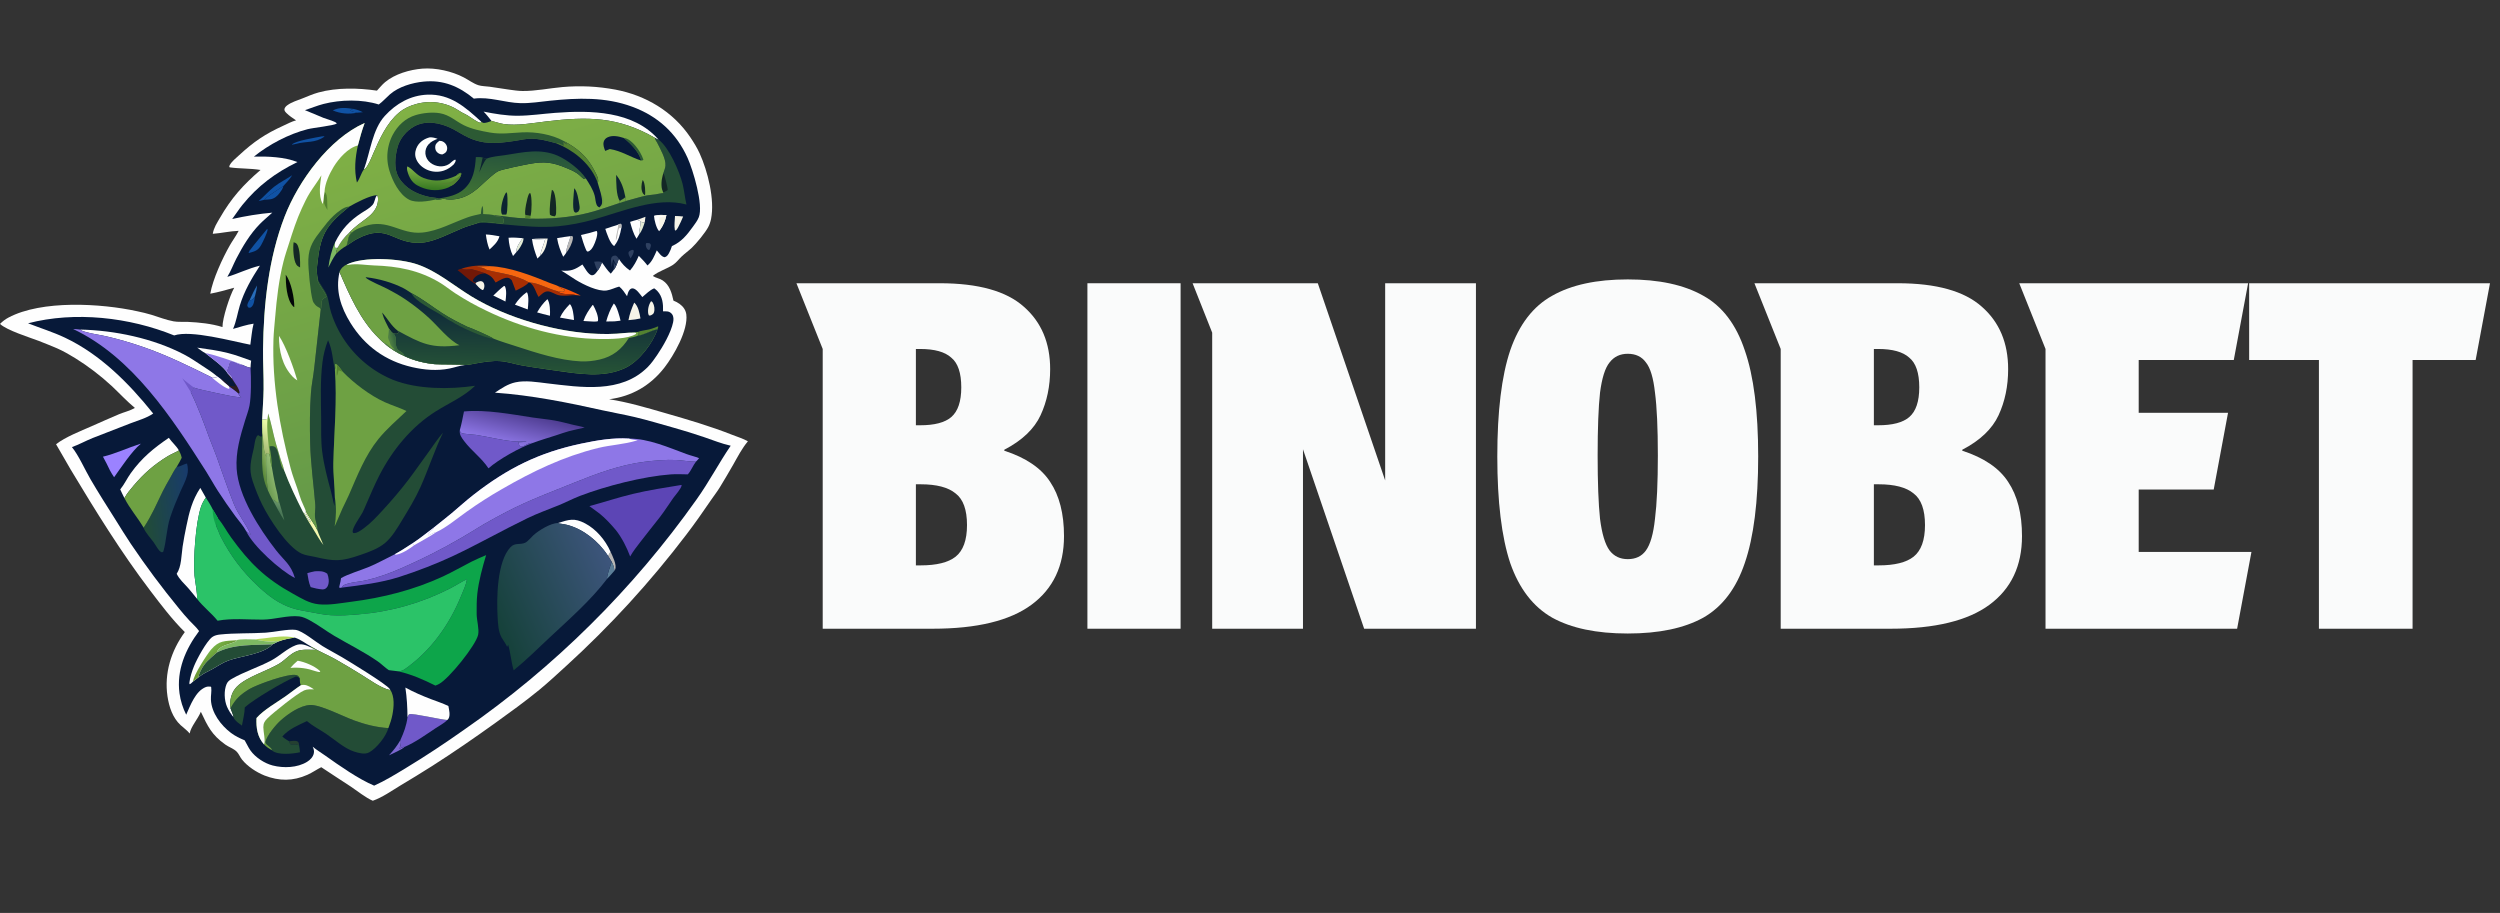 <svg width="178" height="65" viewBox="0 0 178 65" fill="none" xmlns="http://www.w3.org/2000/svg">
<rect x="0" y="0" width="178" height="65" fill="#333333" stroke="none"/>
<path d="M58.577 44.765V24.847L56.706 20.167H66.912C69.656 20.167 71.652 20.725 72.9 21.841C74.147 22.934 74.771 24.415 74.771 26.282C74.771 27.489 74.544 28.582 74.09 29.562C73.637 30.541 72.775 31.361 71.505 32.022V32.09C73.047 32.591 74.136 33.331 74.771 34.31C75.428 35.29 75.757 36.577 75.757 38.171C75.757 40.289 74.986 41.918 73.444 43.056C71.902 44.195 69.554 44.765 66.402 44.765H58.577ZM65.211 30.279H65.517C66.538 30.279 67.275 30.086 67.728 29.698C68.205 29.288 68.443 28.582 68.443 27.58C68.443 26.555 68.205 25.849 67.728 25.462C67.275 25.052 66.538 24.847 65.517 24.847H65.211V30.279ZM65.211 40.255H65.551C66.685 40.255 67.513 40.05 68.035 39.64C68.579 39.207 68.851 38.456 68.851 37.385C68.851 36.292 68.579 35.54 68.035 35.13C67.513 34.698 66.685 34.481 65.551 34.481H65.211V40.255Z" fill="#FAFBFB"/>
<path d="M77.424 20.167H84.058V44.765H77.424V20.167Z" fill="#FAFBFB"/>
<path d="M93.827 20.167L98.624 34.208V20.167H105.087V44.765H97.127L92.772 31.987V44.765H86.308V23.686L84.913 20.167H93.827Z" fill="#FAFBFB"/>
<path d="M115.895 45.106C113.673 45.106 111.881 44.73 110.52 43.979C109.159 43.204 108.161 41.906 107.526 40.084C106.914 38.239 106.608 35.711 106.608 32.5C106.608 29.288 106.914 26.772 107.526 24.95C108.161 23.105 109.159 21.807 110.52 21.055C111.881 20.281 113.673 19.894 115.895 19.894C118.118 19.894 119.91 20.281 121.271 21.055C122.631 21.807 123.618 23.105 124.23 24.95C124.865 26.772 125.183 29.288 125.183 32.5C125.183 35.711 124.865 38.239 124.23 40.084C123.618 41.906 122.631 43.204 121.271 43.979C119.91 44.73 118.118 45.106 115.895 45.106ZM118.039 32.431C118.039 30.473 117.971 28.981 117.835 27.956C117.721 26.909 117.506 26.191 117.188 25.804C116.893 25.394 116.462 25.189 115.895 25.189C115.351 25.189 114.92 25.394 114.603 25.804C114.285 26.191 114.058 26.909 113.922 27.956C113.809 28.981 113.752 30.473 113.752 32.431C113.752 34.367 113.809 35.871 113.922 36.941C114.058 38.012 114.285 38.763 114.603 39.196C114.92 39.606 115.351 39.811 115.895 39.811C116.462 39.811 116.893 39.606 117.188 39.196C117.506 38.763 117.721 38.012 117.835 36.941C117.971 35.871 118.039 34.367 118.039 32.431Z" fill="#FAFBFB"/>
<path d="M126.786 44.765V24.847L124.915 20.167H135.121C137.865 20.167 139.861 20.725 141.109 21.841C142.356 22.934 142.98 24.415 142.98 26.282C142.98 27.489 142.753 28.582 142.299 29.562C141.846 30.541 140.984 31.361 139.714 32.022V32.09C141.256 32.591 142.345 33.331 142.98 34.31C143.637 35.29 143.966 36.577 143.966 38.171C143.966 40.289 143.195 41.918 141.653 43.056C140.111 44.195 137.763 44.765 134.611 44.765H126.786ZM133.42 30.279H133.726C134.747 30.279 135.484 30.086 135.937 29.698C136.414 29.288 136.652 28.582 136.652 27.58C136.652 26.555 136.414 25.849 135.937 25.462C135.484 25.052 134.747 24.847 133.726 24.847H133.42V30.279ZM133.42 40.255H133.76C134.894 40.255 135.722 40.05 136.244 39.64C136.788 39.207 137.06 38.456 137.06 37.385C137.06 36.292 136.788 35.54 136.244 35.13C135.722 34.698 134.894 34.481 133.76 34.481H133.42V40.255Z" fill="#FAFBFB"/>
<path d="M143.77 20.167H160.065L159.045 25.633H152.275V29.391H158.636L157.616 34.857H152.275V39.298H160.303L159.283 44.765H145.641V24.847L143.77 20.167Z" fill="#FAFBFB"/>
<path d="M176.266 25.633H171.775V44.765H165.107V25.633H160.14V20.167H177.287L176.266 25.633Z" fill="#FAFBFB"/>
<path d="M30.072 4.887C31.034 4.813 32.173 5.068 33.026 5.515C33.36 5.69 33.7 5.949 34.057 6.065C34.296 6.142 34.607 6.139 34.858 6.174C35.327 6.239 35.794 6.321 36.264 6.384C36.575 6.426 36.889 6.476 37.203 6.479C38.137 6.488 39.108 6.282 40.04 6.199C40.354 6.171 40.668 6.154 40.983 6.147C41.298 6.14 41.613 6.144 41.928 6.159C42.242 6.174 42.556 6.2 42.869 6.237C43.182 6.273 43.493 6.321 43.803 6.378C45.972 6.787 47.908 7.931 49.154 9.779C49.399 10.142 49.633 10.522 49.815 10.921C50.387 12.173 50.903 14.216 50.627 15.588C50.585 15.794 50.519 15.996 50.418 16.182C50.203 16.579 49.595 17.321 49.264 17.634C49.027 17.858 48.759 18.048 48.522 18.273C48.323 18.463 48.15 18.707 47.918 18.857C47.47 19.146 46.926 19.3 46.505 19.622L46.503 19.662C46.713 19.794 46.969 19.826 47.178 19.963C47.678 20.293 47.83 20.858 47.95 21.405C48.107 21.465 48.253 21.541 48.389 21.64C48.64 21.822 48.825 22.07 48.865 22.385C49.008 23.506 47.979 25.305 47.307 26.171C46.316 27.449 44.977 28.228 43.371 28.427C44.719 28.635 46.06 29.036 47.37 29.414C48.98 29.877 50.578 30.345 52.138 30.961C52.505 31.105 52.907 31.227 53.25 31.42C52.824 31.931 52.532 32.508 52.204 33.084C51.898 33.621 51.579 34.159 51.257 34.688C51.076 34.986 50.861 35.26 50.664 35.547C50.078 36.404 49.495 37.244 48.863 38.07C48.223 38.912 47.564 39.739 46.886 40.55C46.209 41.362 45.513 42.158 44.8 42.938C44.086 43.718 43.355 44.481 42.607 45.227C41.859 45.974 41.095 46.703 40.314 47.415C39.679 47.993 39.049 48.583 38.386 49.127C37.39 49.943 36.345 50.697 35.301 51.448C33.807 52.523 32.304 53.559 30.752 54.55C30.005 55.023 29.251 55.486 28.491 55.938C27.885 56.306 27.214 56.78 26.544 57.013C26.067 56.82 25.435 56.311 24.989 56.013C24.288 55.544 23.571 55.1 22.874 54.625C22.539 54.793 22.236 55.011 21.892 55.164C20.859 55.626 19.88 55.623 18.829 55.215C18.245 54.976 17.63 54.577 17.23 54.082C17.086 53.903 17.007 53.67 16.842 53.508C16.627 53.298 16.289 53.189 16.042 53.013C15.068 52.32 14.789 51.71 14.301 50.678C14.079 51.211 13.582 51.747 13.506 52.225C13.323 51.998 13.074 51.828 12.861 51.631C12.292 51.108 12.035 50.324 11.925 49.576C11.682 47.93 12.189 46.325 13.158 45.004C12.251 44.105 11.455 43.051 10.683 42.035C8.598 39.291 6.792 36.359 5.017 33.406C4.665 32.82 4.345 32.215 3.991 31.63C4.637 31.12 5.758 30.684 6.524 30.346C7.17 30.062 7.813 29.77 8.464 29.497C8.834 29.343 9.259 29.247 9.606 29.046C9.023 28.563 8.509 28.003 7.957 27.485C7.554 27.112 7.134 26.759 6.697 26.426C6.26 26.093 5.809 25.782 5.342 25.492C4.944 25.251 4.503 24.993 4.077 24.807C3.639 24.621 3.197 24.441 2.753 24.269C2.078 24.015 0.479 23.516 0 23.062C0.184 22.88 0.372 22.734 0.6 22.613C2.973 21.349 7.186 21.597 9.759 22.159C10.107 22.234 10.458 22.312 10.798 22.418C11.32 22.579 11.821 22.78 12.361 22.88C12.682 22.939 13.032 22.902 13.357 22.917C14.176 22.955 15.058 23.042 15.841 23.287C15.836 22.646 16.356 21.069 16.676 20.485C16.111 20.645 15.549 20.804 14.972 20.911C15.147 19.886 15.85 18.366 16.37 17.459C16.561 17.126 16.792 16.817 16.97 16.477L16.991 16.435C16.382 16.456 15.762 16.602 15.149 16.648C15.218 16.22 15.441 15.89 15.653 15.523C16.474 14.097 17.309 13.167 18.549 12.101C17.821 11.981 17.079 12.018 16.351 11.915L16.323 11.868C16.331 11.821 16.343 11.781 16.367 11.739C16.519 11.477 16.799 11.26 17.02 11.055C18.072 10.085 18.875 9.54 20.178 8.947C20.468 8.815 20.772 8.649 21.079 8.569C20.852 8.417 20.587 8.242 20.394 8.048C20.323 7.976 20.24 7.887 20.251 7.778C20.263 7.655 20.374 7.554 20.468 7.486C20.77 7.267 21.166 7.151 21.51 7.016C21.893 6.865 22.284 6.691 22.681 6.582C23.982 6.226 25.51 6.258 26.837 6.454C27.032 6.251 27.198 6.033 27.416 5.851C28.123 5.263 29.171 4.96 30.072 4.887Z" fill="#FEFEFE"/>
<path d="M26.968 7.44C27.252 7.234 27.492 6.956 27.756 6.724C28.384 6.173 29.346 5.891 30.162 5.81C31.553 5.672 32.676 6.141 33.736 7.022C34.865 6.868 35.95 7.32 37.063 7.345C37.755 7.361 38.468 7.243 39.156 7.172C41.142 6.966 43.105 6.894 45.013 7.598C46.825 8.266 48.156 9.468 48.956 11.244C49.337 12.088 50.1 14.601 49.754 15.468C49.657 15.711 49.492 15.927 49.34 16.137C48.91 16.732 48.522 17.219 47.84 17.523C47.788 17.693 47.716 17.881 47.626 18.034C47.55 18.166 47.479 18.272 47.327 18.314C47.087 18.286 46.92 17.999 46.764 17.828C46.589 18.222 46.439 18.617 46.1 18.901C45.911 18.655 45.699 18.434 45.481 18.214C45.315 18.597 45.129 18.943 44.856 19.26C44.525 19.04 44.282 18.768 44.063 18.437C43.968 18.697 43.87 19.034 43.68 19.239C43.625 19.324 43.55 19.405 43.487 19.485C43.237 19.25 43.064 18.966 42.862 18.691C42.781 18.895 42.691 19.092 42.559 19.269C42.507 19.339 42.455 19.412 42.395 19.476C42.327 19.548 42.245 19.605 42.142 19.598C41.881 19.58 41.615 19.032 41.468 18.831C40.931 19.201 40.634 19.328 39.963 19.266C40.32 19.472 40.654 19.718 41.006 19.933C41.54 20.258 42.578 20.775 43.199 20.681C43.497 20.637 43.791 20.479 44.089 20.404C44.324 20.593 44.478 20.842 44.645 21.088C44.684 20.938 44.726 20.758 44.829 20.637C44.88 20.577 44.953 20.529 45.035 20.531C45.3 20.535 45.578 20.962 45.734 21.152C46.02 20.92 46.231 20.677 46.578 20.528C46.654 20.585 46.732 20.642 46.798 20.712C47.181 21.121 47.224 21.639 47.208 22.168C47.315 22.167 47.429 22.161 47.535 22.176C47.658 22.194 47.776 22.27 47.849 22.369C47.971 22.535 47.965 22.753 47.926 22.946C47.78 23.675 47.199 24.679 46.776 25.296C46.576 25.588 46.37 25.881 46.12 26.132C44.22 28.045 41.362 27.575 38.955 27.294C38.227 27.209 37.42 27.065 36.697 27.222C36.157 27.338 35.693 27.656 35.241 27.958C37.825 28.138 40.418 28.659 42.943 29.223C43.69 29.389 44.447 29.518 45.19 29.694C46.116 29.914 47.042 30.192 47.959 30.451C48.695 30.66 49.422 30.882 50.147 31.13C50.767 31.342 51.387 31.593 52.026 31.735C51.172 32.987 50.475 34.332 49.591 35.567C49.309 35.965 49.023 36.361 48.732 36.752C48.442 37.144 48.147 37.533 47.848 37.918C47.55 38.304 47.247 38.686 46.939 39.065C46.632 39.444 46.321 39.819 46.006 40.191C45.691 40.563 45.371 40.932 45.048 41.297C44.725 41.662 44.398 42.023 44.066 42.381C43.736 42.739 43.401 43.093 43.062 43.444C42.723 43.794 42.38 44.141 42.034 44.484C41.688 44.827 41.338 45.166 40.984 45.502C40.631 45.837 40.273 46.169 39.913 46.496C39.552 46.824 39.187 47.148 38.819 47.467C38.452 47.787 38.08 48.102 37.706 48.414C37.331 48.725 36.953 49.033 36.572 49.336C36.19 49.639 35.806 49.938 35.418 50.233C35.03 50.528 34.639 50.819 34.245 51.105C33.85 51.391 33.453 51.673 33.053 51.951C31.694 52.911 30.329 53.819 28.906 54.679C28.175 55.122 27.419 55.589 26.639 55.938C25.509 55.46 24.169 54.517 23.158 53.799C22.861 53.588 22.546 53.4 22.264 53.166C22.331 53.315 22.378 53.45 22.348 53.615C22.298 53.89 22.094 54.1 21.864 54.242C21.172 54.669 20.191 54.701 19.421 54.504C18.838 54.355 18.186 53.93 17.834 53.436C17.676 53.213 17.561 52.947 17.42 52.71C17.072 52.565 16.744 52.409 16.441 52.18C15.724 51.638 15.061 50.753 15.017 49.822C15.002 49.521 15.079 49.217 15.036 48.917L14.995 48.888C14.871 48.876 14.765 48.876 14.648 48.921C13.922 49.201 13.545 50.242 13.257 50.887C13.02 50.421 12.85 49.879 12.78 49.36C12.56 47.728 13.21 46.213 14.175 44.931C13.99 44.668 13.723 44.436 13.503 44.201C13.236 43.913 12.979 43.616 12.733 43.31C11.524 41.836 10.386 40.308 9.319 38.727C8.935 38.157 8.582 37.573 8.216 36.992C7.614 36.041 7.011 35.093 6.443 34.121C6.042 33.433 5.604 32.426 5.121 31.833C5.628 31.655 6.101 31.386 6.601 31.186L9.285 30.143C9.813 29.938 10.442 29.769 10.907 29.444C9.187 27.294 7.142 25.232 4.623 24.041C3.766 23.637 2.875 23.363 1.997 23.018C5.351 22.146 9.215 22.59 12.4 23.883C13.594 23.478 16.528 24.296 17.823 24.544C17.902 24.038 17.927 23.547 18.056 23.045C17.564 23.118 17.069 23.283 16.592 23.419C16.821 22.904 16.91 22.301 17.073 21.76C17.386 20.725 17.919 19.818 18.503 18.917C17.703 19.102 16.97 19.479 16.185 19.712C16.435 19.314 16.608 18.833 16.826 18.413C17.283 17.535 17.805 16.66 18.5 15.95C18.78 15.664 19.094 15.413 19.388 15.141C18.41 15.226 17.49 15.382 16.532 15.593C16.778 15.266 16.995 14.919 17.253 14.599C18.344 13.243 19.62 12.293 21.177 11.539C20.255 11.17 19.06 11.129 18.079 11.149C19.153 10.28 20.562 9.542 21.903 9.198C22.305 9.094 23.769 8.946 23.98 8.797C23.932 8.721 23.879 8.7 23.797 8.663C23.551 8.551 23.28 8.49 23.029 8.391C22.587 8.217 22.157 8.014 21.712 7.844C22.156 7.7 22.583 7.517 23.036 7.401C24.248 7.089 25.772 7.057 26.968 7.44Z" fill="#071939"/>
<path d="M25.182 7.758C25.417 7.808 25.623 7.877 25.836 7.99L25.426 8.024C25.268 7.986 25.108 7.956 24.961 7.885L24.982 7.817C25.046 7.786 25.113 7.774 25.182 7.758Z" fill="#1052A4"/>
<path d="M45.359 15.651C45.56 15.585 45.76 15.513 45.957 15.436C45.941 15.568 45.924 15.7 45.905 15.831C45.769 15.841 45.72 15.842 45.605 15.771C45.544 15.702 45.444 15.681 45.359 15.651Z" fill="#F6F4E8"/>
<path d="M46 17.309L46.04 17.309C46.094 17.309 46.17 17.3 46.222 17.314C46.304 17.337 46.313 17.371 46.346 17.441C46.342 17.568 46.297 17.666 46.248 17.782L46.171 17.796C46.101 17.761 46.068 17.723 46.035 17.654C45.983 17.542 45.963 17.427 46 17.309Z" fill="#2F4161"/>
<path d="M45.014 17.787L45.114 17.815C45.159 18.017 44.998 18.222 44.9 18.392C44.823 18.259 44.722 18.118 44.755 17.958C44.814 17.855 44.911 17.83 45.014 17.787Z" fill="#2F4161"/>
<path d="M45.604 15.771C45.72 15.841 45.768 15.84 45.904 15.83C45.812 16.121 45.714 16.434 45.515 16.671C45.474 16.406 45.637 16.087 45.604 15.771Z" fill="#E2EAD5"/>
<path d="M20.583 52.78C20.76 52.767 21.085 52.695 21.222 52.821C21.284 52.877 21.285 52.988 21.294 53.067C21.188 53.019 21.084 52.989 20.968 53.005C20.883 53.016 20.808 53.017 20.723 53.012C20.622 52.951 20.622 52.89 20.583 52.78Z" fill="#243F31"/>
<path d="M37.212 16.956L37.268 16.96C37.303 17.177 37.077 17.555 36.953 17.729C36.898 17.807 36.834 17.877 36.769 17.947C36.745 17.572 37.016 17.256 37.212 16.956Z" fill="#E2EAD5"/>
<path d="M18.302 20.326C18.279 20.599 18.224 20.848 18.148 21.11C18.063 21.213 17.977 21.353 17.843 21.38L17.787 21.336C17.948 20.995 18.101 20.646 18.302 20.326Z" fill="#286DBA"/>
<path d="M40.633 16.811L40.75 16.804C40.798 16.872 40.802 16.908 40.79 16.991C40.745 17.311 40.531 17.752 40.315 17.99C40.313 17.657 40.536 17.148 40.633 16.811Z" fill="#B9B8B6"/>
<path d="M42.304 18.635C42.488 18.623 42.709 18.58 42.863 18.691C42.781 18.895 42.691 19.092 42.559 19.269C42.427 19.075 42.373 18.857 42.304 18.635Z" fill="#2F4161"/>
<path d="M18.148 21.11C18.119 21.344 18.085 21.745 17.868 21.88C17.794 21.926 17.76 21.915 17.684 21.894C17.635 21.833 17.605 21.801 17.611 21.715C17.619 21.618 17.722 21.413 17.787 21.336L17.843 21.38C17.977 21.353 18.063 21.213 18.148 21.11Z" fill="#1052A4"/>
<path d="M43.465 39.273C43.603 39.577 43.94 40.22 43.795 40.555C43.78 40.59 43.767 40.606 43.747 40.637C43.725 40.397 43.672 40.216 43.554 40.006C43.475 39.859 43.379 39.718 43.29 39.577C43.37 39.48 43.418 39.389 43.465 39.273Z" fill="#B9B8B6"/>
<path d="M37.877 17.019C38.242 16.973 38.628 16.989 38.997 16.983C38.907 17.465 38.829 17.868 38.455 18.216C38.524 17.818 38.72 17.414 38.821 17.016C38.511 17.043 38.187 17.047 37.877 17.019Z" fill="#F6F4E8"/>
<path d="M28.509 52.693C28.597 52.846 28.503 53.106 28.46 53.264L28.448 53.306C28.552 53.257 28.656 53.199 28.766 53.167L28.79 53.189C28.62 53.37 27.952 53.653 27.693 53.779C28.015 53.433 28.274 53.109 28.509 52.693Z" fill="#7D68D1"/>
<path d="M33.894 20.129C34.023 20.064 34.177 19.977 34.325 20.039C34.404 20.073 34.444 20.142 34.469 20.221C34.505 20.331 34.49 20.499 34.429 20.598C34.394 20.655 34.415 20.636 34.345 20.652C34.151 20.554 33.992 20.351 33.843 20.195L33.894 20.129Z" fill="#F6F4E8"/>
<path d="M43.554 40.006C43.672 40.216 43.725 40.397 43.747 40.636C43.585 40.836 43.406 41.021 43.23 41.208C43.178 41.036 43.484 40.211 43.554 40.006Z" fill="#5B7E98"/>
<path d="M43.557 19.033C43.547 18.917 43.537 18.802 43.523 18.687C43.505 18.546 43.476 18.385 43.587 18.272C43.65 18.208 43.728 18.202 43.811 18.192C43.938 18.224 43.996 18.334 44.064 18.437C43.968 18.697 43.87 19.034 43.68 19.239C43.679 19.214 43.677 19.181 43.682 19.158C43.703 19.069 43.724 19.05 43.71 18.953C43.696 18.855 43.694 18.764 43.695 18.665L43.723 18.642C43.735 18.684 43.743 18.721 43.748 18.765C43.754 18.823 43.774 18.828 43.814 18.869L43.852 18.854C43.833 18.721 43.749 18.649 43.706 18.532C43.7 18.514 43.698 18.494 43.694 18.474L43.672 18.49L43.647 18.48C43.599 18.666 43.571 18.841 43.557 19.033Z" fill="#2F4161"/>
<path d="M16.214 26.587C16.321 26.696 16.416 26.811 16.512 26.931L16.54 26.98C16.689 27.236 17.066 27.691 17.055 27.99C16.992 28.018 17.024 28.014 16.959 28.005C16.758 27.818 16.509 27.659 16.287 27.497C16.073 27.321 15.866 27.143 15.667 26.95C15.897 27.009 16.041 27.218 16.215 27.366C16.325 27.461 16.43 27.506 16.576 27.495C16.634 27.491 16.659 27.489 16.719 27.505C16.734 27.509 16.748 27.516 16.763 27.521C16.8 27.286 16.323 26.881 16.234 26.646C16.227 26.626 16.221 26.607 16.214 26.587Z" fill="#2B1C1E"/>
<path d="M45.408 23.636C45.637 23.542 45.955 23.515 46.201 23.459C46.423 23.407 46.635 23.32 46.847 23.237L46.869 23.277L46.816 23.446C46.317 23.543 45.896 23.836 45.391 23.913C45.439 23.828 45.484 23.779 45.481 23.68L45.408 23.636Z" fill="#538230"/>
<path d="M39.774 20.391C40.313 20.559 40.843 20.794 41.35 21.043L41.013 21.011C40.545 20.87 40.075 21.053 39.647 20.722C39.772 20.742 39.958 20.792 40.079 20.775C40.17 20.762 40.174 20.736 40.219 20.664L40.199 20.622C40.031 20.59 39.923 20.53 39.798 20.413C39.79 20.406 39.782 20.398 39.774 20.391Z" fill="#FB5709"/>
<path d="M23.858 17.258C23.857 17.364 23.852 17.467 23.839 17.573L23.87 17.638C23.93 17.651 23.971 17.653 24.031 17.644C23.981 17.788 23.917 17.931 23.921 18.085C23.709 18.385 23.544 18.719 23.38 19.047C23.447 18.492 23.62 17.759 23.858 17.258Z" fill="#7DB962"/>
<path d="M46.357 21.445C46.417 21.47 46.452 21.5 46.484 21.558C46.59 21.749 46.633 22.034 46.561 22.245C46.525 22.351 46.468 22.384 46.376 22.434C46.297 22.461 46.273 22.489 46.195 22.45C46.178 22.411 46.163 22.376 46.155 22.334C46.103 22.044 46.189 21.68 46.357 21.445Z" fill="#F6F4E8"/>
<path d="M18.825 14.222C19.077 13.937 19.824 13.482 20.171 13.249C20.139 13.445 20.019 13.585 19.908 13.742C19.761 13.949 19.525 14.148 19.267 14.186C19.121 14.207 18.973 14.219 18.825 14.222Z" fill="#1052A4"/>
<path d="M22.899 9.714C22.969 9.709 23.047 9.689 23.11 9.72C22.413 10.218 21.841 10.028 21.075 10.245C20.982 10.27 20.89 10.289 20.795 10.305L20.794 10.277C21.087 10.014 22.464 9.797 22.899 9.714Z" fill="#1052A4"/>
<path d="M48.06 15.379C48.257 15.377 48.446 15.394 48.641 15.416C48.53 15.682 48.416 15.937 48.279 16.192C48.225 16.283 48.186 16.371 48.092 16.422L48.049 16.376C47.99 16.068 48.048 15.695 48.06 15.379Z" fill="#F6F4E8"/>
<path d="M23.695 7.862C24.205 7.611 24.647 7.682 25.182 7.758C25.113 7.774 25.046 7.786 24.982 7.817L24.961 7.885C25.108 7.956 25.268 7.986 25.426 8.024C24.837 8.147 24.245 8.095 23.695 7.862Z" fill="#1052A4"/>
<path d="M24.871 16.56L25.068 16.55C24.726 16.816 24.83 17.166 24.667 17.502C24.378 17.673 24.152 17.84 23.921 18.085C23.917 17.931 23.981 17.788 24.031 17.645C24.247 17.245 24.528 16.858 24.871 16.56Z" fill="#6EA143"/>
<path d="M35.886 20.359L35.951 20.384C36.091 20.677 36.031 21.154 35.988 21.468C35.822 21.392 35.66 21.307 35.498 21.226L35.122 21.045C35.37 20.81 35.613 20.565 35.886 20.359Z" fill="#FEFEFE"/>
<path d="M19.013 16.308L19.055 16.334C19.05 16.553 18.714 17.23 18.597 17.44C18.371 17.845 18.156 17.893 17.726 18.013L17.701 17.971L17.775 17.863L17.723 17.815L17.778 17.841C18.162 17.314 18.608 16.821 19.013 16.308Z" fill="#1052A4"/>
<path d="M34.592 16.694C34.919 16.705 35.242 16.768 35.563 16.823C35.498 17.038 35.408 17.192 35.261 17.362C35.131 17.506 34.995 17.636 34.853 17.766C34.706 17.412 34.645 17.073 34.592 16.694Z" fill="#FEFEFE"/>
<path d="M38.974 21.3C39.168 21.561 39.176 22.171 39.156 22.482L38.661 22.359L38.242 22.244C38.445 21.888 38.673 21.577 38.974 21.3Z" fill="#FEFEFE"/>
<path d="M44.863 15.798C45.025 15.739 45.194 15.698 45.359 15.651C45.444 15.681 45.543 15.701 45.604 15.77C45.637 16.087 45.474 16.405 45.515 16.67C45.463 16.782 45.382 16.893 45.317 16.999C45.092 16.632 44.974 16.211 44.863 15.798Z" fill="#FEFEFE"/>
<path d="M45.156 21.545C45.45 21.799 45.538 22.31 45.601 22.673L45.214 22.746L44.746 22.795C44.83 22.341 44.974 21.965 45.156 21.545Z" fill="#F6F4E8"/>
<path d="M46.608 15.342C46.879 15.292 47.175 15.298 47.45 15.311C47.369 15.712 47.237 16.022 47.005 16.357C46.986 16.396 46.962 16.427 46.937 16.461C46.928 16.453 46.917 16.446 46.909 16.437C46.731 16.247 46.575 15.63 46.566 15.377L46.608 15.342Z" fill="#FEFEFE"/>
<path d="M46.609 15.342C46.879 15.292 47.175 15.298 47.45 15.311C47.37 15.712 47.237 16.022 47.005 16.357C46.995 16.325 46.991 16.316 46.985 16.285C46.958 16.159 46.904 15.563 46.963 15.467C47.021 15.468 47.07 15.475 47.123 15.451C47.167 15.43 47.197 15.43 47.246 15.427C47.312 15.423 47.324 15.425 47.383 15.39L47.323 15.396L47.335 15.307L47.305 15.378C47.074 15.357 46.841 15.362 46.609 15.342Z" fill="#F6F4E8"/>
<path d="M40.577 21.65C40.788 21.854 40.855 22.5 40.867 22.786L40.306 22.689C40.16 22.669 40.014 22.639 39.869 22.612C40.042 22.238 40.289 21.941 40.577 21.65Z" fill="#FEFEFE"/>
<path d="M37.49 20.814L37.541 20.843C37.671 21.16 37.609 21.694 37.576 22.031C37.387 21.971 37.203 21.896 37.019 21.824L36.662 21.692C36.892 21.336 37.148 21.064 37.49 20.814Z" fill="#FEFEFE"/>
<path d="M20.803 12.476C20.645 12.757 20.382 13.007 20.171 13.249C19.823 13.482 19.077 13.937 18.825 14.222L18.413 14.32C18.8 13.992 19.133 13.592 19.534 13.284C19.932 12.977 20.387 12.757 20.803 12.476Z" fill="#1052A4"/>
<path d="M36.208 16.928C36.545 16.899 36.875 16.929 37.212 16.957C37.016 17.256 36.746 17.572 36.769 17.947L36.527 18.23C36.333 17.839 36.232 17.362 36.208 16.928Z" fill="#FEFEFE"/>
<path d="M42.195 21.711L42.236 21.732C42.389 21.993 42.648 22.567 42.57 22.869C42.418 22.924 42.135 22.884 41.969 22.881C41.826 22.879 41.683 22.866 41.54 22.855C41.688 22.421 41.92 22.075 42.195 21.711Z" fill="#FEFEFE"/>
<path d="M43.697 21.615C43.711 21.624 43.726 21.63 43.737 21.642C43.924 21.821 44.13 22.571 44.182 22.831L43.762 22.88L43.16 22.889C43.289 22.43 43.449 22.023 43.697 21.615Z" fill="#FEFEFE"/>
<path d="M37.877 17.019C38.187 17.047 38.511 17.043 38.821 17.016C38.72 17.414 38.524 17.818 38.455 18.216L38.264 18.409C38.09 17.964 37.938 17.494 37.877 17.019Z" fill="#FEFEFE"/>
<path d="M32.576 19.23C32.677 19.185 32.773 19.152 32.88 19.125C33.046 19.235 33.382 19.179 33.575 19.166C33.907 19.247 34.229 19.349 34.552 19.459C34.249 19.471 33.974 19.559 33.764 19.796C33.702 19.867 33.674 19.91 33.663 20.004C33.723 20.082 33.797 20.112 33.893 20.128L33.843 20.195C33.389 19.968 32.995 19.528 32.576 19.23Z" fill="#721807"/>
<path d="M39.666 16.955C39.984 16.892 40.312 16.857 40.632 16.811C40.536 17.148 40.313 17.657 40.315 17.99C40.266 18.093 40.172 18.191 40.101 18.282C39.894 17.852 39.739 17.428 39.666 16.955Z" fill="#FEFEFE"/>
<path d="M37.727 20.114C38.279 20.136 39.031 20.559 39.647 20.722C40.075 21.053 40.545 20.87 41.013 21.011C40.618 21.008 40.187 21.101 39.8 21.024C39.54 20.973 39.266 20.756 39.013 20.745C38.745 20.733 38.533 20.978 38.349 21.142C38.125 20.788 38.083 20.374 37.727 20.114Z" fill="#A62E03"/>
<path d="M42.472 16.444C42.499 16.463 42.508 16.482 42.516 16.516C42.57 16.76 42.37 17.292 42.252 17.513C42.156 17.692 42.052 17.856 41.85 17.916C41.754 17.883 41.755 17.838 41.71 17.749C41.569 17.419 41.466 17.075 41.367 16.731C41.741 16.648 42.107 16.562 42.472 16.444Z" fill="#FEFEFE"/>
<path d="M44.016 15.994C44.1 15.954 44.13 15.921 44.222 15.945C44.264 16.042 44.245 16.141 44.236 16.243C44.171 16.629 44.037 17.134 43.782 17.441C43.763 17.487 43.778 17.46 43.727 17.514C43.438 17.36 43.195 16.595 43.096 16.296C43.399 16.188 43.711 16.099 44.016 15.994Z" fill="#FEFEFE"/>
<path d="M44.016 15.994C44.099 15.954 44.13 15.921 44.222 15.945C44.264 16.042 44.245 16.141 44.236 16.243L44.147 16.212C44.066 16.253 44.05 16.301 44.025 16.388C43.957 16.627 43.981 16.915 43.846 17.124C43.843 16.743 44.006 16.373 44.016 15.994Z" fill="#B9B8B6"/>
<path d="M22.423 40.675C22.757 40.66 23.016 40.645 23.303 40.848C23.356 40.986 23.396 41.13 23.405 41.279C23.416 41.478 23.394 41.695 23.25 41.846C23.159 41.942 23.087 41.96 22.958 41.967C22.672 41.944 22.395 41.884 22.12 41.803C21.982 41.488 21.938 41.145 21.881 40.809C22.061 40.754 22.238 40.71 22.423 40.675Z" fill="#7059C9"/>
<path d="M32.88 19.126C33.45 18.925 34.268 18.846 34.861 18.95C34.755 18.957 33.934 18.966 33.913 18.989C34.188 19.029 34.413 19.053 34.648 19.214C35.175 19.356 35.717 19.434 36.246 19.565C36.653 19.654 37.292 19.885 37.653 20.104C37.424 20.373 37.026 20.533 36.717 20.695C36.62 20.449 36.535 20.197 36.435 19.951C36.372 19.893 36.3 19.819 36.217 19.792C35.939 19.704 35.528 19.989 35.287 20.116C35.202 19.982 35.118 19.833 35 19.726C34.989 19.716 34.979 19.708 34.968 19.698C34.842 19.588 34.703 19.527 34.552 19.459C34.228 19.35 33.907 19.247 33.575 19.166C33.381 19.179 33.045 19.236 32.88 19.126Z" fill="#A62E03"/>
<path d="M26.847 13.894C26.94 14.01 26.919 14.236 26.902 14.379C26.846 14.85 26.501 15.243 26.136 15.517C25.686 15.855 25.262 16.143 24.871 16.559C24.529 16.858 24.247 17.245 24.031 17.644C23.971 17.653 23.93 17.651 23.87 17.638L23.839 17.573C23.852 17.467 23.857 17.364 23.858 17.258C24.319 16.331 24.889 15.714 25.75 15.157C26.008 14.991 26.319 14.827 26.522 14.594C26.692 14.398 26.672 14.139 26.812 13.941C26.823 13.925 26.835 13.909 26.847 13.894Z" fill="#FEFEFE"/>
<path d="M39.725 37.241C40.509 36.995 40.881 36.856 41.658 37.264C42.455 37.682 43.099 38.454 43.465 39.273C43.417 39.389 43.37 39.479 43.29 39.576C43.193 39.428 43.089 39.285 42.98 39.147C42.249 38.224 41.111 37.419 39.917 37.287C39.863 37.281 39.817 37.276 39.766 37.257C39.752 37.252 39.739 37.246 39.725 37.241Z" fill="#FEFEFE"/>
<path d="M10.012 31.591L10.006 31.613C9.391 32.118 8.606 33.308 8.124 33.979C8.013 33.828 7.924 33.658 7.83 33.495C7.67 33.165 7.512 32.835 7.33 32.516C8.237 32.299 9.119 31.876 10.012 31.591Z" fill="#9B82FF"/>
<path d="M34.862 18.95C36.251 18.99 37.881 19.627 39.156 20.151C39.349 20.23 39.594 20.289 39.774 20.39C39.782 20.398 39.79 20.406 39.798 20.413C39.923 20.53 40.031 20.59 40.199 20.621L40.219 20.664C40.174 20.736 40.17 20.762 40.079 20.775C39.958 20.792 39.772 20.742 39.647 20.722C39.031 20.559 38.279 20.136 37.727 20.114L37.653 20.104C37.292 19.885 36.654 19.654 36.247 19.565C35.717 19.434 35.176 19.355 34.648 19.214C34.414 19.053 34.188 19.029 33.913 18.989C33.934 18.966 34.755 18.957 34.862 18.95Z" fill="#F66710"/>
<path d="M14.04 24.752C14.77 24.854 15.527 24.954 16.241 25.138C16.795 25.28 17.343 25.487 17.882 25.68C17.864 25.846 17.838 26.013 17.837 26.18C17.623 26.153 17.427 26.053 17.231 25.968C17.215 25.97 17.2 25.972 17.184 25.973C16.923 25.991 16.664 25.702 16.384 25.745C16.354 25.824 16.326 25.899 16.31 25.982C16.282 26.13 16.161 26.291 16.18 26.438C16.3 26.58 16.443 26.724 16.537 26.886L16.512 26.931C16.417 26.811 16.322 26.696 16.214 26.587C15.948 26.114 15.076 25.508 14.627 25.149C14.416 25.043 14.233 24.887 14.04 24.752Z" fill="#FEFEFE"/>
<path d="M14.627 25.149C14.913 25.138 16.936 25.822 17.231 25.969C17.215 25.97 17.199 25.972 17.184 25.973C16.922 25.991 16.664 25.702 16.383 25.745C16.354 25.824 16.326 25.899 16.31 25.982C16.281 26.13 16.161 26.291 16.179 26.439C16.3 26.581 16.443 26.724 16.537 26.886L16.512 26.931C16.416 26.811 16.321 26.696 16.213 26.587C15.948 26.114 15.075 25.508 14.627 25.149Z" fill="#8E77E7"/>
<path d="M16.635 51.072C16.448 50.854 16.276 50.584 16.162 50.319C15.966 49.861 15.935 49.174 16.13 48.712C16.207 48.528 16.333 48.432 16.502 48.335C17.397 47.82 18.405 47.509 19.319 47.022C19.914 46.706 20.435 46.176 21.06 45.939C21.454 45.789 21.764 45.925 22.126 46.088L22.501 46.27C22.086 46.272 21.554 46.211 21.164 46.354C20.657 46.54 20.328 46.984 19.877 47.255C19.011 47.775 17.571 48.189 16.876 48.88C16.532 49.223 16.375 49.707 16.387 50.188C16.389 50.272 16.397 50.352 16.412 50.434C16.486 50.635 16.597 50.864 16.635 51.072Z" fill="#FEFEFE"/>
<path d="M29.014 51.068C29.04 51.007 29.084 50.871 29.151 50.849C29.387 50.768 31.375 51.239 31.85 51.264C31.626 51.493 31.307 51.655 31.039 51.832C30.316 52.31 29.591 52.844 28.79 53.189L28.766 53.166C28.656 53.199 28.552 53.257 28.449 53.306L28.46 53.264C28.503 53.106 28.597 52.846 28.509 52.693C28.756 52.142 28.938 51.67 29.014 51.068Z" fill="#7059C9"/>
<path d="M16.412 50.435C16.755 49.779 17.133 49.438 17.764 49.058C18.259 48.76 20.569 47.904 21.115 48.07C21.247 48.11 21.28 48.181 21.343 48.293C21.253 48.235 21.175 48.171 21.065 48.169C20.263 48.49 18.047 49.796 17.427 50.365C17.42 50.818 17.3 51.222 17.226 51.664C17.043 51.523 16.716 51.323 16.637 51.093C16.634 51.087 16.635 51.08 16.635 51.073C16.597 50.864 16.486 50.636 16.412 50.435Z" fill="#234C36"/>
<path d="M28.863 48.955C29.456 49.278 30.049 49.535 30.678 49.776C31.092 49.934 31.527 50.075 31.925 50.268C31.973 50.526 32.078 50.939 31.931 51.172C31.91 51.205 31.877 51.236 31.85 51.264C31.375 51.239 29.387 50.769 29.15 50.849C29.084 50.871 29.04 51.007 29.013 51.068C29.007 50.346 28.97 49.669 28.863 48.955Z" fill="#FEFEFE"/>
<path d="M12.02 31.173C12.233 31.482 12.557 31.748 12.736 32.067L12.706 32.085C12.46 32.23 12.193 32.332 11.949 32.48C10.978 33.069 10.252 33.704 9.519 34.568C9.276 34.855 9.04 35.133 8.858 35.464C8.752 35.262 8.658 35.052 8.56 34.846C8.85 34.495 9.052 34.05 9.32 33.678C10.099 32.596 10.933 31.917 12.02 31.173Z" fill="#FEFEFE"/>
<path d="M5.707 23.465C8.171 23.519 10.897 24.089 13.094 25.234C13.536 25.464 13.943 25.741 14.358 26.015C14.736 26.264 15.121 26.505 15.465 26.8C15.433 26.844 15.427 26.881 15.369 26.888C15.265 26.901 15.175 26.852 15.071 26.866C13.457 26.066 11.839 25.27 10.132 24.685C9.279 24.393 8.427 24.141 7.548 23.941C7.084 23.835 6.604 23.776 6.145 23.649C5.992 23.607 5.832 23.567 5.707 23.465Z" fill="#FEFEFE"/>
<path d="M25.914 12.052C26.357 10.848 26.51 9.224 27.399 8.252C28.205 7.37 29.226 6.788 30.43 6.74C32.059 6.676 33.132 7.625 34.26 8.662L34.219 8.747C34.004 8.727 33.502 8.346 33.291 8.219C33.16 8.139 33.019 8.081 32.885 8.007C32.682 7.895 32.494 7.755 32.287 7.653C32.236 7.628 32.184 7.604 32.132 7.581C32.08 7.558 32.027 7.536 31.974 7.516C31.921 7.496 31.868 7.477 31.814 7.459C31.76 7.441 31.706 7.424 31.651 7.409C31.596 7.393 31.541 7.379 31.486 7.366C31.43 7.353 31.375 7.342 31.319 7.331C31.263 7.321 31.207 7.312 31.151 7.304C31.094 7.296 31.038 7.289 30.981 7.284C30.925 7.279 30.868 7.275 30.811 7.272C30.754 7.27 30.698 7.268 30.641 7.268C30.584 7.268 30.527 7.27 30.47 7.272C30.413 7.275 30.357 7.278 30.3 7.284C30.244 7.289 30.187 7.295 30.131 7.303C30.075 7.311 30.018 7.32 29.962 7.33C29.907 7.34 29.851 7.352 29.796 7.364C29.74 7.377 29.685 7.391 29.63 7.407C29.179 7.531 28.773 7.713 28.412 8.016C27.522 8.76 27.035 9.892 26.577 10.931C26.41 11.312 26.25 11.749 25.969 12.06C25.95 12.058 25.93 12.061 25.914 12.052Z" fill="#FEFEFE"/>
<path d="M32.74 30.621C32.764 30.716 32.759 30.774 32.853 30.825C33.012 30.91 33.675 30.93 33.898 30.965C34.758 31.099 35.603 31.324 36.47 31.414C36.814 31.449 37.153 31.448 37.498 31.431L37.487 31.427L37.449 31.456C37.269 31.469 37.088 31.486 36.908 31.488C36.937 31.593 36.956 31.732 37.047 31.799C37.326 31.85 37.562 31.494 37.938 31.537C37.018 31.858 35.505 32.705 34.779 33.345C34.304 32.62 33.568 32.1 33.044 31.401C32.861 31.156 32.695 30.94 32.74 30.621Z" fill="#7059C9"/>
<path d="M34.432 7.947C35.216 8.103 36.05 8.245 36.85 8.242C37.746 8.239 38.632 8.104 39.524 8.036C42.03 7.845 45.106 7.878 46.891 9.944C46.795 9.925 46.713 9.863 46.629 9.814C43.987 8.292 41.833 8.293 38.896 8.644C37.93 8.76 36.827 8.97 35.859 8.829C35.569 8.787 35.315 8.684 35.036 8.62L34.996 8.611C34.815 8.386 34.637 8.15 34.432 7.947Z" fill="#FEFEFE"/>
<path d="M14.261 34.739L14.653 35.428C14.507 35.644 14.393 35.845 14.309 36.093C13.928 37.222 13.753 39.787 13.849 40.988C13.876 41.32 14.082 42.392 14.019 42.625C13.815 42.373 13.615 42.115 13.401 41.873C13.111 41.544 12.771 41.254 12.58 40.854C12.927 40.333 12.911 39.539 13 38.928C13.071 38.44 13.17 37.958 13.267 37.475C13.473 36.46 13.683 35.619 14.261 34.739Z" fill="#FEFEFE"/>
<path d="M12.591 33.225C12.816 33.247 13.073 33.042 13.317 33.005C13.388 33.299 13.402 33.551 13.326 33.846C13.226 34.232 13.014 34.612 12.853 34.977C12.587 35.58 12.315 36.231 12.113 36.857C11.858 37.646 11.855 38.487 11.629 39.273C11.572 39.325 11.571 39.318 11.493 39.316C11.427 39.281 11.381 39.248 11.332 39.19C11.18 39.011 11.072 38.791 10.933 38.601C10.702 38.284 10.399 37.977 10.236 37.614C10.231 37.602 10.229 37.588 10.225 37.574C10.803 36.712 11.147 35.878 11.595 34.967C11.752 34.647 11.939 34.337 12.114 34.026C12.264 33.761 12.407 33.466 12.591 33.225Z" fill="url(#paint0_linear_728_20416)"/>
<path d="M24.175 19.368C24.87 20.998 25.665 22.806 26.948 24.058C27.075 24.183 27.214 24.339 27.36 24.438C27.743 24.797 28.3 25.146 28.787 25.349C29.436 25.667 30.248 25.867 30.965 25.93C31.233 25.954 33.02 25.944 33.072 25.983L33.076 25.995C32.716 26.036 32.362 26.168 32.006 26.239C31.112 26.418 30.213 26.34 29.331 26.137C27.451 25.704 25.974 24.641 24.954 22.994C24.264 21.881 23.871 20.671 24.175 19.368Z" fill="#FEFEFE"/>
<path d="M12.736 32.067C12.831 32.239 12.899 32.402 12.938 32.594C12.834 32.813 12.717 33.018 12.591 33.225C12.407 33.466 12.264 33.761 12.114 34.026C11.939 34.337 11.752 34.648 11.595 34.968C11.147 35.878 10.804 36.712 10.225 37.574C9.806 36.852 9.239 36.217 8.859 35.465C9.041 35.133 9.276 34.856 9.52 34.569C10.252 33.705 10.978 33.07 11.949 32.48C12.193 32.333 12.46 32.23 12.706 32.086L12.736 32.067Z" fill="#6EA143"/>
<path d="M46.629 9.814C46.713 9.864 46.795 9.925 46.891 9.944C47.634 10.489 48.376 12.202 48.6 13.096C48.721 13.58 48.761 14.079 48.877 14.562C46.758 13.989 44.31 15.062 42.28 15.627C41.45 15.859 40.574 16.032 39.716 16.111C38.466 16.226 37.226 16.097 35.982 15.986C35.325 15.927 34.621 15.816 33.966 15.898C34.277 15.639 35.373 15.968 35.828 15.904L35.832 15.82L35.826 15.902L35.848 15.86L35.824 15.893C35.867 15.794 35.875 15.729 35.85 15.621C35.774 15.297 35.357 15.472 35.157 15.341L35.221 15.331C35.952 15.383 36.651 15.541 37.391 15.539C37.522 15.546 37.665 15.541 37.794 15.569C39.124 15.6 40.587 15.49 41.88 15.159C42.634 14.966 43.381 14.691 44.123 14.452L44.129 14.301C44.26 14.206 44.419 14.153 44.527 14.028C44.527 14.041 44.528 14.054 44.529 14.067C44.53 14.125 44.522 14.177 44.512 14.233C44.556 14.296 44.529 14.274 44.591 14.304C45.059 14.183 45.527 14.031 45.998 13.927C46.209 13.88 46.433 13.878 46.646 13.844C46.843 13.813 47.03 13.761 47.23 13.748L47.225 13.703C47.218 13.69 47.211 13.677 47.204 13.663C47.014 13.276 47.103 12.704 47.237 12.313C47.286 12.153 47.365 11.973 47.38 11.806C47.426 11.303 47 10.587 46.785 10.15C46.728 10.035 46.634 9.947 46.629 9.814Z" fill="#234C36"/>
<path d="M44.528 14.028C44.528 14.041 44.529 14.054 44.53 14.068C44.531 14.126 44.523 14.177 44.513 14.234C44.558 14.297 44.53 14.275 44.592 14.305C44.437 14.353 44.273 14.393 44.123 14.453L44.129 14.301C44.261 14.206 44.42 14.153 44.528 14.028Z" fill="#6EA143"/>
<path d="M47.237 12.313C47.316 12.472 47.549 13.356 47.539 13.53C47.444 13.617 47.331 13.639 47.225 13.703C47.218 13.69 47.211 13.676 47.204 13.663C47.014 13.275 47.103 12.704 47.237 12.313Z" fill="#132725"/>
<path d="M33.035 29.296C34.596 29.145 36.401 29.495 37.952 29.73C38.456 29.806 38.967 29.849 39.468 29.936C39.915 30.014 40.358 30.142 40.8 30.245C41.075 30.309 41.359 30.356 41.629 30.441C41.254 30.53 40.874 30.603 40.502 30.701C40.186 30.784 39.88 30.902 39.569 31.001C39.02 31.177 38.48 31.336 37.938 31.537C37.562 31.494 37.326 31.85 37.046 31.799C36.956 31.732 36.937 31.593 36.908 31.488C37.088 31.486 37.269 31.469 37.449 31.456L37.487 31.427L37.498 31.431C37.153 31.448 36.814 31.45 36.47 31.414C35.603 31.324 34.758 31.099 33.898 30.965C33.675 30.93 33.012 30.91 32.853 30.825C32.758 30.774 32.764 30.716 32.74 30.621C32.862 30.186 32.949 29.741 33.035 29.296Z" fill="url(#paint1_linear_728_20416)"/>
<path d="M13.747 48.524C13.679 48.585 13.582 48.701 13.495 48.717C13.482 48.669 13.483 48.646 13.487 48.597L13.483 48.605C13.537 48.204 13.668 47.789 13.82 47.415C14.022 46.92 14.697 45.668 15.109 45.359C15.266 45.242 15.482 45.197 15.673 45.177C16.709 45.066 17.863 45.113 18.924 45.046C19.506 45.009 20.535 44.774 21.046 44.846C21.543 44.916 22.475 45.704 22.952 45.995C23.409 46.275 23.889 46.519 24.35 46.792C24.843 47.084 27.531 48.718 27.754 49.059C27.764 49.073 27.772 49.088 27.782 49.103L27.727 49.123C27.098 48.98 26.292 48.383 25.727 48.038C25.121 47.661 24.508 47.296 23.888 46.942C23.328 46.627 22.72 46.385 22.174 46.05C21.781 45.832 21.419 45.538 20.99 45.397C20.56 45.46 20.216 45.525 19.805 45.679L19.402 45.878C18.79 46.565 17.148 46.71 16.284 47.02C15.867 47.169 15.507 47.426 15.121 47.639C14.839 47.796 14.541 47.919 14.283 48.114C14.233 48.152 14.182 48.189 14.132 48.226C14.002 48.323 13.873 48.423 13.747 48.524Z" fill="#FEFEFE"/>
<path d="M18.116 45.526C18.357 45.489 18.605 45.476 18.847 45.444C19.588 45.348 20.248 45.241 20.99 45.397C20.561 45.46 20.216 45.525 19.805 45.679C19.698 45.641 19.603 45.665 19.494 45.675C19.074 45.713 18.53 45.609 18.116 45.526Z" fill="#B0D658"/>
<path d="M13.746 48.524C13.763 48.084 14.741 46.587 15.023 46.255C15.597 45.584 15.999 45.645 16.815 45.587L16.826 45.646C16.437 45.886 15.571 45.925 15.442 46.456C15.433 46.465 15.424 46.473 15.415 46.482C14.951 46.899 14.549 47.181 14.28 47.77C14.211 47.921 14.146 48.059 14.131 48.226C14.001 48.323 13.873 48.422 13.746 48.524Z" fill="url(#paint2_linear_728_20416)"/>
<path d="M16.815 45.588C17.144 45.479 17.759 45.527 18.116 45.526C18.53 45.609 19.074 45.713 19.494 45.675C19.603 45.665 19.698 45.641 19.805 45.679L19.402 45.878C18.057 45.946 16.681 45.829 15.442 46.456C15.572 45.926 16.437 45.886 16.826 45.647L16.815 45.588Z" fill="#7DB962"/>
<path d="M15.442 46.456C16.681 45.829 18.057 45.946 19.402 45.878C18.79 46.565 17.148 46.71 16.284 47.019C15.867 47.169 15.507 47.425 15.121 47.639C14.839 47.796 14.541 47.919 14.283 48.114C14.233 48.152 14.182 48.189 14.132 48.226C14.146 48.059 14.211 47.921 14.28 47.77C14.549 47.181 14.951 46.899 15.415 46.482C15.424 46.473 15.433 46.465 15.442 46.456Z" fill="#234C36"/>
<path d="M48.514 34.528L48.535 34.55C48.495 34.809 48.1 35.228 47.94 35.452C47.613 35.91 47.316 36.392 46.97 36.836C46.519 37.415 46.056 37.983 45.61 38.566C45.348 38.908 45.076 39.243 44.867 39.621C44.626 38.975 44.281 38.292 43.853 37.747C43.492 37.324 43.122 36.915 42.687 36.565C42.454 36.379 42.201 36.219 41.965 36.035C42.994 35.758 44.011 35.419 45.046 35.17C46.195 34.893 47.35 34.72 48.514 34.528Z" fill="#5C45B5"/>
<path d="M19.346 53.412C19.419 53.251 18.938 53.066 18.895 52.843C18.98 52.395 19.64 51.599 19.99 51.288C20.518 50.821 21.364 50.227 22.093 50.195C22.799 50.164 24.462 51.022 25.198 51.289C26.012 51.584 26.784 51.784 27.651 51.841C27.491 52.432 26.815 53.276 26.287 53.567C25.973 53.739 25.536 53.615 25.214 53.513C24.521 53.293 23.808 52.641 23.191 52.229C22.735 51.925 22.275 51.7 21.853 51.341C21.219 51.643 20.577 51.9 20.099 52.438C20.25 52.578 20.407 52.675 20.583 52.78C20.622 52.889 20.622 52.951 20.723 53.012C20.808 53.017 20.883 53.016 20.968 53.005C21.084 52.989 21.188 53.019 21.294 53.067C21.323 53.232 21.351 53.394 21.357 53.562C20.851 53.67 19.794 53.792 19.363 53.432C19.357 53.426 19.352 53.419 19.346 53.412Z" fill="#234C36"/>
<path d="M24.317 41.841C24.34 41.803 24.363 41.764 24.393 41.732C24.487 41.629 24.663 41.584 24.792 41.547C25.188 41.435 25.613 41.418 26.016 41.328C26.864 41.138 27.73 40.825 28.526 40.478C29.276 40.153 30.015 39.806 30.745 39.437C31.474 39.067 32.192 38.676 32.898 38.264C33.41 37.971 33.904 37.646 34.413 37.347C34.961 37.025 35.532 36.723 36.096 36.428C37.629 35.628 39.247 35.027 40.847 34.381C42.481 33.722 44.141 33.095 45.901 32.878C46.645 32.786 47.421 32.717 48.171 32.754C48.618 32.775 49.068 32.877 49.514 32.869C49.527 32.869 49.541 32.868 49.554 32.868C49.332 33.156 49.217 33.498 48.974 33.775C48.57 33.769 48.158 33.746 47.756 33.776C45.789 33.922 43.146 34.602 41.305 35.304C40.791 35.5 40.302 35.763 39.792 35.97C39.041 36.275 38.278 36.546 37.547 36.9C35.78 37.756 34.07 38.73 32.293 39.569C31.119 40.124 29.677 40.681 28.439 41.075C27.098 41.502 25.705 41.665 24.317 41.841Z" fill="#7059C9"/>
<path d="M16.512 26.931L16.537 26.886C16.443 26.724 16.3 26.581 16.18 26.439C16.161 26.291 16.282 26.13 16.31 25.982C16.326 25.899 16.354 25.824 16.384 25.745C16.664 25.702 16.923 25.991 17.184 25.973C17.2 25.972 17.215 25.97 17.231 25.969C17.427 26.053 17.623 26.153 17.837 26.18C17.882 26.87 17.892 28.237 17.762 28.892C17.693 29.242 17.558 29.582 17.454 29.923C17.105 31.055 16.772 32.183 16.849 33.383C16.974 35.334 18.468 37.651 19.641 39.16C20.234 39.923 20.701 40.162 20.998 41.152C19.987 40.655 17.998 38.863 17.528 37.819L17.855 38.079C17.532 37.306 16.961 36.661 16.65 35.884C16.194 34.746 15.801 33.575 15.388 32.422C15.245 32.023 15.07 31.635 14.924 31.236C14.517 30.121 14.109 28.994 13.583 27.928C13.652 27.792 13.746 27.747 13.777 27.59C13.995 27.664 14.208 27.722 14.433 27.769C15.116 27.926 15.811 28.077 16.499 28.21C16.729 28.255 16.95 28.259 17.178 28.322C17.105 28.227 16.997 28.118 16.959 28.005C17.024 28.013 16.992 28.018 17.055 27.99C17.066 27.691 16.689 27.236 16.54 26.98L16.512 26.931Z" fill="#7059C9"/>
<path d="M5.205 23.426C5.376 23.429 5.537 23.441 5.707 23.465C5.832 23.567 5.992 23.607 6.145 23.649C6.604 23.776 7.084 23.835 7.548 23.941C8.427 24.141 9.279 24.392 10.133 24.685C11.839 25.269 13.458 26.065 15.072 26.866C15.175 26.851 15.266 26.9 15.369 26.888C15.427 26.881 15.433 26.844 15.465 26.8L15.667 26.95C15.866 27.142 16.073 27.321 16.287 27.497C16.509 27.659 16.758 27.817 16.959 28.005C16.996 28.118 17.105 28.227 17.178 28.322C16.95 28.259 16.729 28.255 16.498 28.21C15.811 28.077 15.116 27.926 14.433 27.769C14.208 27.722 13.995 27.664 13.777 27.59C13.746 27.747 13.652 27.792 13.583 27.928C14.109 28.994 14.516 30.121 14.924 31.236C15.07 31.635 15.245 32.023 15.388 32.422C15.801 33.575 16.194 34.746 16.65 35.884C16.961 36.661 17.532 37.306 17.854 38.079L17.528 37.819C17.336 37.449 17.015 37.105 16.767 36.767C16.338 36.182 15.911 35.568 15.517 34.959C15.221 34.502 14.964 34.02 14.671 33.561C12.24 29.748 9.417 25.41 5.205 23.426Z" fill="#8E77E7"/>
<path d="M12.974 26.931C13.116 27.068 13.266 27.185 13.424 27.303C13.541 27.395 13.656 27.495 13.78 27.578C13.749 27.735 13.655 27.78 13.585 27.916L12.974 26.931Z" fill="#7059C9"/>
<path d="M15.465 26.8L15.667 26.95C15.866 27.143 16.073 27.321 16.287 27.497C16.322 27.564 16.335 27.584 16.334 27.661L16.275 27.684C15.949 27.602 15.335 27.097 15.072 26.866C15.175 26.852 15.266 26.9 15.369 26.888C15.427 26.881 15.433 26.844 15.465 26.8Z" fill="#FEFEFE"/>
<path d="M22.174 46.05C22.72 46.385 23.328 46.627 23.889 46.942C24.508 47.296 25.121 47.661 25.727 48.038C26.292 48.383 27.098 48.98 27.727 49.122L27.782 49.103C28.11 49.592 28.046 50.342 27.939 50.894C27.875 51.223 27.774 51.53 27.652 51.841C26.784 51.784 26.012 51.584 25.198 51.289C24.463 51.022 22.799 50.164 22.093 50.195C21.364 50.227 20.518 50.821 19.991 51.288C19.64 51.599 18.98 52.395 18.895 52.843C18.938 53.066 19.419 53.251 19.346 53.412C19.145 53.295 18.957 53.174 18.798 53.001C18.321 52.464 18.231 51.815 18.263 51.123C18.788 50.532 19.699 50.021 20.352 49.563C20.714 49.309 21.055 49.029 21.425 48.786C21.339 48.65 21.352 48.451 21.343 48.292C21.28 48.181 21.247 48.11 21.115 48.07C20.569 47.904 18.259 48.76 17.764 49.058C17.133 49.438 16.755 49.779 16.412 50.435C16.397 50.352 16.389 50.272 16.387 50.188C16.375 49.707 16.532 49.223 16.876 48.88C17.57 48.189 19.011 47.775 19.877 47.255C20.327 46.984 20.657 46.54 21.164 46.354C21.554 46.211 22.085 46.272 22.501 46.27L22.126 46.088L22.174 46.05Z" fill="#6EA143"/>
<path d="M21.195 47.044C21.683 47.122 22.38 47.41 22.747 47.745C22.793 47.787 22.793 47.776 22.797 47.842C22.689 47.859 22.59 47.821 22.487 47.794C21.863 47.582 21.334 47.5 20.677 47.554C20.835 47.367 21.008 47.2 21.195 47.044Z" fill="#FEFEFE"/>
<path d="M21.425 48.787C21.739 48.711 21.956 48.831 22.216 48.992C22.263 49.021 22.309 49.05 22.355 49.081C22.122 49.079 21.881 49.063 21.661 49.154C21.183 49.35 19.45 50.743 19.049 51.138C18.847 51.336 18.751 51.489 18.749 51.78C18.747 52.069 18.918 52.78 18.798 53.001C18.321 52.464 18.231 51.815 18.263 51.123C18.788 50.533 19.699 50.021 20.352 49.563C20.714 49.309 21.055 49.029 21.425 48.787Z" fill="#FEFEFE"/>
<path d="M15.521 36.895L15.541 36.92C15.884 37.341 16.134 37.824 16.451 38.263C17.766 40.083 18.889 41.189 20.872 42.28C21.461 42.604 22.009 42.956 22.691 43.026C23.437 43.104 24.247 42.943 24.988 42.849C27.248 42.564 29.477 42.001 31.55 41.039C32.242 40.717 32.901 40.331 33.581 39.987C33.916 39.817 34.268 39.673 34.612 39.524C34.347 40.402 34.087 41.361 33.985 42.272C33.932 42.752 33.935 43.242 33.938 43.725C33.94 44.164 34.129 44.789 34.044 45.192C33.885 45.947 31.963 48.325 31.262 48.698C31.178 48.743 31.091 48.782 31.001 48.814C30.099 48.365 29.349 48.034 28.359 47.798C28.539 47.783 28.673 47.748 28.824 47.643C30.654 46.361 31.976 44.517 32.82 42.461C32.98 42.073 33.18 41.651 33.253 41.237C32.841 41.422 32.46 41.686 32.056 41.89C31.802 42.02 31.546 42.143 31.287 42.26C31.027 42.377 30.766 42.487 30.501 42.592C30.236 42.696 29.969 42.793 29.7 42.884C29.43 42.975 29.159 43.059 28.886 43.137C28.612 43.215 28.337 43.285 28.06 43.35C27.783 43.414 27.505 43.471 27.225 43.521C26.945 43.572 26.664 43.615 26.382 43.652C26.1 43.688 25.818 43.718 25.534 43.74C24.876 43.799 24.217 43.845 23.556 43.803C23.06 43.771 22.585 43.67 22.099 43.58C21.648 43.496 21.186 43.427 20.75 43.279C19.823 42.964 19.141 42.444 18.43 41.789C17.309 40.757 16.434 39.605 15.734 38.247C15.614 38.014 15.54 37.757 15.422 37.523L15.401 37.48C15.398 37.337 15.355 37.206 15.346 37.063C15.394 36.965 15.431 36.953 15.521 36.895Z" fill="#0DA54A"/>
<path d="M30.902 37.553C30.904 37.551 30.907 37.548 30.91 37.545C31.326 37.205 31.756 36.882 32.167 36.535C32.684 36.1 33.183 35.645 33.716 35.229C36.144 33.336 38.389 32.217 41.396 31.584C42.49 31.353 43.65 31.153 44.773 31.226C46.168 31.222 47.589 31.855 48.878 32.329C49.173 32.438 49.486 32.501 49.776 32.622C49.704 32.705 49.635 32.794 49.554 32.868C49.541 32.869 49.527 32.869 49.514 32.869C49.068 32.877 48.618 32.776 48.171 32.754C47.421 32.717 46.645 32.786 45.901 32.878C44.141 33.096 42.481 33.722 40.847 34.381C39.247 35.027 37.629 35.628 36.096 36.428C35.532 36.723 34.961 37.026 34.413 37.347C33.904 37.646 33.41 37.971 32.898 38.264C32.192 38.676 31.474 39.067 30.745 39.437C30.015 39.806 29.276 40.153 28.526 40.478C27.73 40.825 26.864 41.138 26.016 41.328C25.613 41.418 25.188 41.435 24.792 41.547C24.663 41.584 24.487 41.629 24.393 41.732C24.363 41.765 24.34 41.803 24.317 41.841C24.245 41.854 24.221 41.863 24.15 41.837C24.159 41.773 24.166 41.71 24.185 41.648C24.234 41.488 24.257 41.329 24.281 41.164C24.757 40.879 25.697 40.601 26.252 40.37C26.89 40.103 27.489 39.767 28.109 39.462C28.54 39.229 28.948 38.956 29.36 38.69C29.902 38.346 30.387 37.935 30.902 37.553Z" fill="url(#paint3_linear_728_20416)"/>
<path d="M29.36 38.69L29.497 38.815C29.147 39.085 28.634 39.425 28.189 39.499L28.109 39.462C28.54 39.229 28.948 38.956 29.36 38.69Z" fill="#FEFEFE"/>
<path d="M30.902 37.553C30.893 37.57 30.884 37.588 30.874 37.605C30.809 37.724 30.762 37.787 30.632 37.833C30.577 37.913 30.521 37.992 30.461 38.069L30.529 38.115C30.709 38.043 30.897 37.892 31.088 37.875C30.574 38.225 30.033 38.503 29.497 38.815L29.36 38.69C29.902 38.346 30.387 37.934 30.902 37.553Z" fill="#FEFEFE"/>
<path d="M30.902 37.553C30.904 37.551 30.907 37.548 30.909 37.545C31.326 37.205 31.755 36.882 32.167 36.535C32.684 36.1 33.182 35.645 33.716 35.229C36.144 33.336 38.389 32.217 41.395 31.584C42.49 31.353 43.65 31.153 44.773 31.226C44.97 31.305 45.188 31.318 45.397 31.345L45.353 31.359C44.454 31.643 43.49 31.674 42.58 31.898C40.108 32.508 37.943 33.553 35.748 34.818C34.879 35.315 34.036 35.855 33.221 36.437C32.612 36.866 31.743 37.585 31.088 37.875C30.897 37.892 30.709 38.043 30.529 38.115L30.461 38.069C30.521 37.992 30.577 37.913 30.632 37.833C30.762 37.787 30.809 37.724 30.874 37.605C30.884 37.588 30.893 37.571 30.902 37.553Z" fill="#FEFEFE"/>
<path d="M36.573 47.726C36.393 47.129 36.359 46.503 36.179 45.905C36.151 45.937 36.165 45.916 36.149 45.98C36.144 45.999 36.14 46.018 36.136 46.036L36.091 46.022C35.989 45.797 35.836 45.609 35.715 45.395C35.482 44.981 35.458 44.428 35.431 43.961C35.353 42.602 35.379 39.977 36.35 38.956C36.669 38.621 37.038 38.806 37.386 38.646C37.582 38.556 37.812 38.261 37.977 38.111C38.353 37.767 39.209 37.239 39.725 37.241C39.739 37.246 39.752 37.252 39.766 37.257C39.817 37.276 39.864 37.281 39.917 37.287C41.111 37.419 42.249 38.224 42.98 39.147C43.089 39.285 43.193 39.428 43.29 39.576C43.379 39.718 43.475 39.858 43.554 40.006C43.484 40.211 43.178 41.036 43.23 41.208C42.073 42.737 40.536 44.08 39.138 45.387C38.309 46.163 37.45 47.016 36.573 47.726Z" fill="url(#paint4_linear_728_20416)"/>
<path d="M14.653 35.428C14.823 35.685 15.003 35.972 15.137 36.25C15.266 36.464 15.394 36.679 15.521 36.895C15.431 36.953 15.394 36.965 15.347 37.063C15.356 37.206 15.398 37.337 15.401 37.48L15.422 37.523C15.54 37.757 15.614 38.014 15.734 38.247C16.434 39.605 17.309 40.757 18.43 41.789C19.141 42.444 19.823 42.964 20.75 43.279C21.186 43.427 21.648 43.496 22.099 43.58C22.585 43.67 23.06 43.771 23.556 43.803C24.217 43.845 24.876 43.8 25.534 43.741C25.818 43.718 26.1 43.688 26.382 43.652C26.664 43.615 26.945 43.572 27.225 43.521C27.505 43.471 27.783 43.414 28.06 43.35C28.337 43.286 28.612 43.215 28.886 43.137C29.159 43.059 29.43 42.975 29.7 42.884C29.969 42.793 30.236 42.696 30.501 42.592C30.766 42.487 31.028 42.377 31.287 42.26C31.546 42.143 31.802 42.02 32.056 41.89C32.46 41.686 32.841 41.422 33.253 41.237C33.18 41.651 32.98 42.073 32.82 42.461C31.976 44.517 30.654 46.361 28.824 47.643C28.673 47.748 28.539 47.783 28.359 47.798C28.135 47.764 27.911 47.738 27.685 47.715C27.405 47.532 27.172 47.282 26.897 47.091C25.921 46.413 24.825 45.875 23.802 45.272C23.207 44.921 22.646 44.485 22.043 44.16C21.826 44.043 21.556 43.915 21.31 43.887C20.496 43.794 19.55 44.112 18.697 44.117C17.635 44.123 16.542 43.999 15.492 44.195C15.039 43.635 14.462 43.206 14.019 42.625C14.082 42.392 13.877 41.321 13.85 40.988C13.753 39.787 13.928 37.222 14.309 36.093C14.393 35.845 14.507 35.644 14.653 35.428Z" fill="#2BC368"/>
<path d="M15.137 36.25C15.266 36.464 15.395 36.679 15.521 36.895C15.432 36.953 15.394 36.965 15.347 37.063C15.356 37.206 15.398 37.337 15.401 37.48C15.233 37.078 15.139 36.685 15.137 36.25Z" fill="#0DA54A"/>
<path d="M24.677 18.84C25.888 18.238 28.478 18.403 29.706 18.823C31.132 19.31 32.297 20.329 33.569 21.107C36.099 22.652 39.651 23.672 42.61 23.772C43.041 23.787 43.477 23.788 43.908 23.759C44.291 23.733 44.678 23.681 45.062 23.682C45.175 23.66 45.293 23.65 45.408 23.635L45.481 23.68C45.484 23.779 45.439 23.828 45.391 23.913C45.897 23.836 46.317 23.543 46.816 23.446C46.479 24.441 45.502 25.715 44.557 26.178C42.997 26.943 41.153 26.61 39.508 26.376C38.705 26.262 37.896 26.153 37.098 26.005C36.605 25.913 36.128 25.746 35.625 25.712C35.032 25.671 34.445 25.772 33.864 25.878C33.605 25.926 33.34 25.989 33.076 25.995L33.073 25.984C33.02 25.944 31.233 25.955 30.965 25.931C30.248 25.867 29.436 25.667 28.788 25.349C28.3 25.146 27.744 24.797 27.36 24.438C27.214 24.339 27.076 24.183 26.948 24.058C25.665 22.806 24.87 20.998 24.175 19.368C24.187 19.322 24.183 19.328 24.2 19.291C24.295 19.095 24.473 18.918 24.677 18.84Z" fill="#6EA143"/>
<path d="M27.208 22.252C27.598 22.686 27.835 23.173 28.308 23.541L28.362 23.657C28.342 23.701 28.342 23.74 28.291 23.755C28.18 23.79 28.053 23.74 27.95 23.702C27.843 23.616 27.766 23.491 27.686 23.381C27.533 23.06 27.332 22.726 27.242 22.381L27.208 22.252Z" fill="#0C2331"/>
<path d="M27.686 23.382C27.766 23.491 27.843 23.616 27.95 23.702C28.046 23.78 28.103 23.83 28.143 23.949C28.147 23.96 28.151 23.971 28.155 23.983C28.246 24.262 28.112 24.542 28.274 24.819C28.42 25.068 28.709 25.025 28.787 25.349C28.3 25.146 27.743 24.797 27.36 24.438C27.623 24.454 27.837 24.875 28.095 24.871C28.083 24.862 28.071 24.854 28.06 24.845C27.947 24.758 27.795 24.592 27.776 24.447C27.756 24.302 27.66 24.195 27.635 24.058C27.62 23.975 27.7 23.581 27.686 23.382Z" fill="url(#paint5_linear_728_20416)"/>
<path d="M24.677 18.84C25.888 18.238 28.478 18.403 29.706 18.823C31.132 19.31 32.296 20.329 33.569 21.107C36.098 22.652 39.651 23.672 42.61 23.772C43.041 23.787 43.477 23.788 43.907 23.759C44.291 23.733 44.678 23.681 45.061 23.682C45.151 23.681 45.214 23.673 45.297 23.712L45.279 23.778C44.722 24.143 43.42 24.145 42.738 24.138C39.956 24.11 37.112 23.329 34.618 22.116C33.859 21.755 33.128 21.346 32.423 20.888C32.052 20.645 31.706 20.359 31.326 20.13C29.852 19.241 28.327 18.953 26.63 18.899C26.061 18.881 25.406 18.753 24.848 18.852C24.776 18.865 24.746 18.873 24.677 18.84Z" fill="#FEFEFE"/>
<path d="M32.716 24.579C31.983 24.243 31.175 23.219 30.565 22.658C30.038 22.173 29.454 21.715 28.861 21.314C28.459 21.041 28.035 20.808 27.606 20.58C27.281 20.407 26.213 19.969 26.032 19.76L26.078 19.74C26.98 19.848 27.94 20.113 28.752 20.533C28.942 20.631 29.118 20.769 29.303 20.879C30.08 21.285 30.74 21.812 31.471 22.287C32.057 22.669 32.649 22.963 33.276 23.268C33.535 23.345 34.917 23.952 35.14 24.112C35.669 24.321 36.208 24.478 36.748 24.655C38.192 25.126 39.837 25.661 41.36 25.731C41.799 25.752 42.257 25.7 42.685 25.602C43.63 25.387 44.265 24.872 44.773 24.067C44.978 24.023 45.196 23.988 45.391 23.913C45.896 23.836 46.317 23.543 46.816 23.446C46.479 24.441 45.502 25.715 44.557 26.178C42.997 26.943 41.153 26.61 39.508 26.377C38.705 26.263 37.896 26.153 37.098 26.005C36.605 25.913 36.128 25.746 35.625 25.712C35.032 25.672 34.445 25.772 33.864 25.878C33.605 25.926 33.34 25.99 33.076 25.996L33.073 25.984C33.02 25.944 31.233 25.955 30.965 25.931C30.248 25.867 29.436 25.667 28.787 25.349C28.709 25.025 28.42 25.068 28.274 24.819C28.112 24.542 28.246 24.262 28.155 23.983C28.151 23.971 28.147 23.96 28.143 23.949C28.103 23.831 28.046 23.78 27.95 23.702C28.053 23.74 28.18 23.791 28.291 23.756C28.342 23.74 28.342 23.701 28.363 23.657L28.308 23.541C30.021 24.473 30.703 24.835 32.716 24.579Z" fill="url(#paint6_linear_728_20416)"/>
<path d="M29.303 20.879C30.08 21.285 30.74 21.812 31.471 22.287C32.058 22.669 32.649 22.963 33.276 23.268C33.535 23.344 34.917 23.952 35.14 24.111C34.555 24.114 32.631 23.23 32.156 22.887C32.145 22.884 32.135 22.881 32.125 22.876C31.852 22.748 31.597 22.54 31.338 22.383C30.822 22.072 29.517 21.425 29.303 20.879Z" fill="#2C5A34"/>
<path d="M22.835 22.045C22.925 21.84 22.858 21.586 22.931 21.388C22.964 21.302 23.013 21.268 23.088 21.224C23.144 21.191 23.199 21.157 23.255 21.123L23.198 21.028L23.23 21.006C23.17 20.957 23.188 20.982 23.155 20.922C22.986 20.612 22.747 20.324 22.619 19.994C22.597 19.935 22.609 19.938 22.632 19.884C22.798 20.278 23.095 20.588 23.256 20.972C23.379 21.265 23.415 21.603 23.483 21.912C23.537 22.157 23.619 22.397 23.705 22.632C23.728 22.694 23.752 22.755 23.777 22.816C23.802 22.877 23.827 22.938 23.854 22.998C23.88 23.058 23.907 23.118 23.935 23.178C23.963 23.237 23.991 23.297 24.021 23.355C24.05 23.414 24.08 23.473 24.111 23.531C24.142 23.589 24.173 23.647 24.206 23.704C24.238 23.761 24.271 23.818 24.305 23.874C24.339 23.931 24.373 23.987 24.408 24.042C24.444 24.098 24.479 24.153 24.516 24.208C24.553 24.262 24.59 24.317 24.628 24.37C24.666 24.424 24.704 24.477 24.744 24.53C24.783 24.582 24.823 24.634 24.864 24.686C24.904 24.738 24.946 24.789 24.988 24.84C25.03 24.89 25.072 24.94 25.116 24.99C25.159 25.039 25.203 25.088 25.247 25.136C25.291 25.185 25.337 25.233 25.382 25.28C25.428 25.327 25.474 25.374 25.521 25.42C25.568 25.466 25.616 25.511 25.664 25.556C25.712 25.601 25.76 25.645 25.809 25.688C25.858 25.732 25.908 25.775 25.959 25.817C26.009 25.859 26.059 25.901 26.111 25.942C26.162 25.983 26.214 26.023 26.266 26.063C26.319 26.103 26.372 26.142 26.425 26.18C26.478 26.218 26.532 26.256 26.586 26.293C26.641 26.329 26.695 26.366 26.751 26.401C26.806 26.437 26.861 26.471 26.918 26.506C26.974 26.54 27.03 26.573 27.087 26.606C27.144 26.638 27.201 26.67 27.259 26.701C27.317 26.732 27.375 26.763 27.434 26.792C27.492 26.822 27.551 26.851 27.61 26.879C27.67 26.907 27.729 26.935 27.789 26.961C27.849 26.988 27.91 27.014 27.97 27.039C29.703 27.735 32.007 27.73 33.829 27.468C33.024 28.246 31.998 28.683 31.061 29.267C29.313 30.357 27.954 32.017 27.014 33.84C26.667 34.514 26.37 35.229 26.066 35.924C25.983 36.111 25.908 36.307 25.813 36.488C25.65 36.796 25.096 37.538 25.108 37.855C25.11 37.916 25.124 37.913 25.164 37.952C25.401 37.989 25.72 37.747 25.907 37.611C26.409 37.243 26.835 36.78 27.255 36.323C27.89 35.633 28.513 34.904 29.082 34.157C29.579 33.507 30.042 32.821 30.53 32.162C30.866 31.707 31.169 31.225 31.546 30.801C30.935 32.057 30.509 33.404 29.938 34.678C29.565 35.508 29.075 36.306 28.602 37.083C28.274 37.623 27.899 38.257 27.411 38.663C26.922 39.071 26.286 39.295 25.692 39.501C24.267 39.994 23.837 39.981 22.388 39.643C22.087 39.573 21.747 39.547 21.468 39.414C20.436 38.921 19.178 36.95 18.674 35.94C18.407 35.403 18.175 34.812 17.985 34.243C17.689 33.358 17.879 32.764 18.077 31.881C18.131 31.644 18.141 31.355 18.247 31.136C18.279 31.069 18.314 31.012 18.384 30.983C18.447 31.016 18.505 31.05 18.565 31.089L18.674 31.059L18.68 30.83C18.667 30.51 18.663 30.19 18.667 29.87C18.798 29.871 18.925 29.861 19.052 29.824L19.093 29.434C19.324 30.129 19.443 30.863 19.644 31.568C19.76 31.971 19.881 32.372 20.006 32.771C20.075 32.989 20.181 33.229 20.218 33.453C20.609 34.498 21.079 35.481 21.584 36.474C21.835 36.636 21.881 37.042 22.139 37.185L22.144 37.162C22.091 37.095 22.044 37.039 22.015 36.958C21.957 36.791 21.747 36.614 21.766 36.432C21.768 36.415 21.771 36.399 21.774 36.383C22.016 36.868 22.383 37.28 22.601 37.772C22.645 37.467 22.447 37.096 22.426 36.778C22.407 36.494 22.474 36.209 22.449 35.925C22.325 34.46 22.123 33.034 22.084 31.557C22.053 30.371 22.053 29.157 22.139 27.974C22.181 27.39 22.305 26.829 22.367 26.25L22.835 22.045Z" fill="#234C36"/>
<path d="M19.795 35.443C19.938 35.978 20.125 36.517 20.245 37.057C19.94 36.587 19.664 36.073 19.404 35.575C19.547 35.593 19.672 35.731 19.779 35.822L19.828 35.767L19.79 35.765C19.788 35.657 19.79 35.55 19.795 35.443Z" fill="url(#paint7_linear_728_20416)"/>
<path d="M21.774 36.383C22.016 36.868 22.383 37.28 22.601 37.772C22.721 38.126 22.894 38.461 23.03 38.809C22.777 38.49 22.579 38.129 22.367 37.782C22.102 37.349 21.828 36.919 21.584 36.474C21.836 36.636 21.881 37.042 22.139 37.185L22.145 37.161C22.092 37.095 22.044 37.039 22.016 36.958C21.957 36.791 21.748 36.614 21.767 36.431C21.768 36.415 21.771 36.399 21.774 36.383Z" fill="#F4F9AF"/>
<path d="M18.68 30.83C18.779 31.343 18.714 31.857 18.9 32.355C18.915 32.398 18.931 32.44 18.947 32.481C18.935 33.311 18.957 34.087 19.073 34.908C18.479 33.713 18.714 32.343 18.674 31.059L18.68 30.83Z" fill="url(#paint8_linear_728_20416)"/>
<path d="M18.947 32.481L18.991 32.464C18.961 32.398 18.932 32.352 18.939 32.279C19.001 32.297 19.048 32.316 19.113 32.309C19.125 32.307 19.137 32.304 19.149 32.302L19.198 32.37C19.238 32.661 19.258 32.985 19.356 33.263C19.431 33.72 19.517 34.176 19.615 34.629C19.672 34.891 19.77 35.178 19.795 35.443C19.79 35.55 19.788 35.657 19.79 35.765L19.828 35.767L19.779 35.822C19.672 35.731 19.547 35.593 19.405 35.575C19.277 35.359 19.175 35.136 19.073 34.908C18.957 34.087 18.935 33.311 18.947 32.481Z" fill="url(#paint9_linear_728_20416)"/>
<path d="M19.093 29.433C19.324 30.128 19.443 30.862 19.644 31.568C19.76 31.97 19.881 32.371 20.006 32.771C20.075 32.988 20.181 33.229 20.218 33.453C19.888 33.247 19.908 32.038 19.574 31.821C19.459 31.747 19.337 31.76 19.209 31.776L19.194 31.814C19.279 32.211 19.35 32.811 19.356 33.216L19.356 33.263C19.258 32.985 19.238 32.661 19.198 32.37L19.149 32.302C19.137 32.304 19.125 32.307 19.113 32.309C19.048 32.316 19.001 32.297 18.939 32.279C18.932 32.352 18.961 32.398 18.991 32.464L18.947 32.481C18.93 32.439 18.915 32.397 18.899 32.355C18.714 31.856 18.779 31.343 18.68 30.829C18.667 30.509 18.663 30.19 18.667 29.869C18.798 29.871 18.925 29.861 19.052 29.824L19.093 29.433Z" fill="#6EA143"/>
<path d="M18.667 29.87C18.798 29.871 18.925 29.861 19.052 29.824C18.963 30.458 19.13 31.686 19.198 32.37L19.149 32.302C19.137 32.304 19.125 32.308 19.113 32.309C19.048 32.316 19.001 32.298 18.939 32.279C18.932 32.352 18.961 32.399 18.991 32.464L18.947 32.481C18.93 32.44 18.915 32.398 18.899 32.355C18.714 31.857 18.779 31.343 18.68 30.83C18.667 30.51 18.663 30.19 18.667 29.87Z" fill="url(#paint10_linear_728_20416)"/>
<path d="M23.815 36.034C23.716 35.705 23.665 35.363 23.576 35.031C23.32 34.079 23.061 33.127 22.938 32.143C22.841 31.366 22.874 30.554 22.866 29.77C22.851 28.466 22.796 27.099 22.958 25.803C22.991 25.532 23.04 25.265 23.107 25.001C23.174 24.736 23.258 24.478 23.358 24.224C23.687 24.959 23.669 25.576 23.844 26.319C24.011 28.545 23.787 30.73 23.734 32.952C23.715 33.781 23.835 34.614 23.844 35.443L23.815 36.034Z" fill="#071939"/>
<path d="M23.844 26.319C23.881 26.233 23.881 26.192 23.868 26.1C23.858 26.029 23.85 25.981 23.866 25.91L23.956 25.927C24.128 26.082 24.265 26.287 24.406 26.472C25.196 27.286 26.353 28.162 27.384 28.629C27.895 28.86 28.434 29.02 28.941 29.264C28.273 29.899 27.529 30.537 26.95 31.251C25.989 32.434 25.445 33.857 24.842 35.241C24.698 35.571 24.527 35.886 24.378 36.213C24.188 36.634 24.018 37.064 23.827 37.485C23.925 36.938 23.969 35.993 23.843 35.443C23.835 34.614 23.715 33.781 23.734 32.952C23.787 30.729 24.011 28.545 23.844 26.319Z" fill="#6EA143"/>
<path d="M23.956 25.927C24.128 26.082 24.265 26.287 24.406 26.471C24.297 26.445 24.207 26.407 24.106 26.358C24.075 26.491 24.053 26.644 23.988 26.764C23.927 26.509 24.045 26.205 23.969 25.966C23.965 25.953 23.96 25.94 23.956 25.927Z" fill="#538230"/>
<path d="M25.913 12.052C25.929 12.061 25.95 12.058 25.968 12.06C26.25 11.749 26.41 11.312 26.577 10.931C27.034 9.892 27.522 8.76 28.412 8.016C28.773 7.713 29.179 7.531 29.63 7.407C29.685 7.391 29.74 7.377 29.795 7.364C29.851 7.352 29.906 7.34 29.962 7.33C30.018 7.32 30.074 7.311 30.131 7.303C30.187 7.295 30.243 7.289 30.3 7.284C30.357 7.278 30.413 7.275 30.47 7.272C30.527 7.27 30.584 7.268 30.64 7.268C30.697 7.268 30.754 7.27 30.811 7.272C30.868 7.275 30.924 7.279 30.981 7.284C31.038 7.289 31.094 7.296 31.15 7.304C31.206 7.312 31.263 7.321 31.319 7.331C31.374 7.342 31.43 7.353 31.485 7.366C31.541 7.379 31.596 7.393 31.651 7.409C31.705 7.424 31.759 7.441 31.814 7.459C31.867 7.477 31.921 7.496 31.974 7.516C32.027 7.536 32.08 7.558 32.132 7.581C32.184 7.604 32.236 7.628 32.287 7.653C32.494 7.755 32.682 7.895 32.885 8.007C33.019 8.081 33.159 8.139 33.291 8.219C33.502 8.346 34.004 8.727 34.219 8.747L34.259 8.662C34.299 8.689 34.348 8.727 34.393 8.742C34.536 8.789 34.854 8.667 34.996 8.611L35.036 8.62C35.315 8.684 35.568 8.787 35.858 8.829C36.827 8.97 37.93 8.76 38.896 8.644C41.832 8.293 43.987 8.292 46.629 9.814C46.634 9.947 46.728 10.035 46.785 10.15C47 10.587 47.426 11.303 47.38 11.806C47.365 11.973 47.286 12.153 47.237 12.313C47.103 12.704 47.014 13.275 47.204 13.663C47.211 13.677 47.218 13.69 47.225 13.703L47.23 13.748C47.029 13.761 46.843 13.813 46.646 13.844C46.433 13.878 46.209 13.88 45.998 13.927C45.527 14.031 45.059 14.183 44.591 14.304C44.529 14.274 44.556 14.296 44.512 14.233C44.522 14.177 44.53 14.125 44.529 14.067C44.528 14.054 44.527 14.041 44.526 14.028C44.419 14.152 44.26 14.206 44.129 14.3L44.123 14.452C43.381 14.691 42.634 14.966 41.88 15.159C40.587 15.49 39.124 15.6 37.794 15.569C37.665 15.541 37.522 15.546 37.391 15.539C36.651 15.541 35.952 15.383 35.221 15.331L35.157 15.341C35.357 15.471 35.774 15.297 35.85 15.62C35.875 15.729 35.867 15.794 35.824 15.893L35.848 15.86L35.825 15.902L35.832 15.82L35.828 15.903C35.373 15.968 34.277 15.639 33.966 15.898C33.639 16.009 33.301 16.09 32.98 16.22C32.123 16.564 30.975 17.195 30.082 17.273C27.974 17.459 27.684 15.817 25.427 17.011C25.155 17.155 24.925 17.338 24.667 17.502C24.83 17.166 24.726 16.816 25.068 16.55L24.871 16.559C25.262 16.143 25.685 15.855 26.136 15.517C26.501 15.243 26.846 14.85 26.901 14.379C26.918 14.236 26.939 14.01 26.847 13.894C26.34 13.905 25.323 14.451 24.866 14.71C23.126 16.117 22.807 16.728 22.575 18.958C22.542 19.275 22.561 19.573 22.632 19.883C22.609 19.938 22.596 19.935 22.619 19.994C22.747 20.324 22.985 20.612 23.155 20.921C23.188 20.982 23.17 20.957 23.23 21.006L23.198 21.028L23.255 21.122C23.199 21.156 23.144 21.191 23.087 21.224C23.013 21.267 22.963 21.302 22.931 21.388C22.858 21.585 22.925 21.84 22.835 22.044L22.367 26.25C22.304 26.829 22.181 27.39 22.139 27.974C22.053 29.157 22.053 30.371 22.084 31.557C22.123 33.033 22.325 34.46 22.449 35.925C22.474 36.208 22.407 36.494 22.426 36.778C22.447 37.096 22.644 37.466 22.601 37.772C22.383 37.28 22.016 36.868 21.774 36.383C21.771 36.399 21.768 36.415 21.766 36.431C21.747 36.614 21.957 36.791 22.015 36.958C22.044 37.039 22.091 37.095 22.144 37.161L22.139 37.185C21.881 37.042 21.835 36.636 21.584 36.474C21.079 35.481 20.609 34.497 20.218 33.453C20.181 33.229 20.075 32.988 20.006 32.771C19.88 32.371 19.76 31.971 19.644 31.568C19.443 30.863 19.324 30.129 19.093 29.433L19.051 29.824C18.925 29.861 18.798 29.871 18.667 29.87C18.692 29.153 18.76 28.441 18.769 27.723C18.782 26.77 18.718 25.818 18.729 24.866C18.767 21.693 19.118 18.391 20.267 15.416C21.243 12.89 23.435 9.876 25.964 8.757C25.767 9.283 25.623 9.812 25.481 10.356C25.291 11.253 25.204 12.095 25.412 12.999C25.632 12.707 25.706 12.334 25.913 12.052Z" fill="url(#paint11_linear_728_20416)"/>
<path d="M37.403 15.299C37.528 15.32 37.652 15.343 37.776 15.371C37.77 15.446 37.757 15.502 37.795 15.57C37.666 15.542 37.523 15.546 37.391 15.54C37.401 15.46 37.401 15.379 37.403 15.299Z" fill="#538230"/>
<path d="M42.774 13.75C42.825 13.823 42.876 13.897 42.926 13.972L42.925 13.956C42.989 14.155 43.056 14.373 42.953 14.572C42.91 14.656 42.815 14.738 42.723 14.762C42.71 14.765 42.696 14.766 42.682 14.769C42.753 14.687 42.838 14.604 42.858 14.493C42.861 14.481 42.862 14.468 42.864 14.456C42.897 14.23 42.819 13.973 42.774 13.75Z" fill="#6EA143"/>
<path d="M45.757 12.82C45.769 12.832 45.782 12.842 45.792 12.855C45.923 13.035 45.971 13.707 45.921 13.909C45.851 13.854 45.787 13.801 45.749 13.718C45.63 13.46 45.66 13.081 45.757 12.82Z" fill="#132725"/>
<path d="M23.108 13.655C23.267 13.796 23.28 13.996 23.292 14.201C23.306 14.45 23.302 14.702 23.312 14.952C23.168 14.712 23.061 14.533 23.034 14.247C23.047 14.046 23.075 13.853 23.108 13.655Z" fill="#538230"/>
<path d="M44.399 9.819C44.73 9.845 45.029 10.128 45.237 10.374C45.482 10.664 45.689 11.006 45.81 11.367L45.784 11.407L45.65 11.433C45.529 10.842 44.864 10.18 44.399 9.819Z" fill="#2C5A34"/>
<path d="M36.045 13.686C36.087 13.736 36.099 13.739 36.11 13.807C36.149 14.031 36.154 15.127 36.047 15.278L35.76 15.28C35.726 15.233 35.709 15.198 35.697 15.14C35.621 14.776 35.827 13.978 36.045 13.686Z" fill="#0C2331"/>
<path d="M40.886 13.4C41.109 13.611 41.198 14.266 41.248 14.57C41.28 14.765 41.301 14.892 41.18 15.059C41.121 15.094 41.062 15.139 40.991 15.139C40.953 15.139 40.918 15.113 40.895 15.083C40.72 14.852 40.859 13.72 40.886 13.4Z" fill="#0C2331"/>
<path d="M37.403 15.299C37.325 15.083 37.535 14.061 37.646 13.84C37.664 13.803 37.687 13.777 37.713 13.746L37.761 13.756C37.887 14.034 37.867 15.079 37.775 15.371C37.651 15.343 37.528 15.32 37.403 15.299Z" fill="#132725"/>
<path d="M20.906 17.249C20.997 17.276 21.067 17.292 21.131 17.368C21.372 17.651 21.376 18.678 21.366 19.041C21.269 18.991 21.171 18.945 21.108 18.851C20.885 18.52 20.846 17.647 20.906 17.249Z" fill="#132725"/>
<path d="M20.344 19.558C20.735 20.07 20.963 21.233 20.953 21.871C20.917 21.854 20.892 21.835 20.864 21.807C20.4 21.318 20.345 20.211 20.344 19.558Z" fill="#010608"/>
<path d="M39.294 13.515L39.392 13.581C39.584 13.886 39.614 14.788 39.595 15.147C39.589 15.268 39.586 15.322 39.495 15.404C39.377 15.386 39.238 15.371 39.153 15.282C39.099 14.843 39.214 13.963 39.294 13.515Z" fill="#132725"/>
<path d="M43.871 12.451C44.244 12.903 44.42 13.459 44.526 14.028C44.419 14.152 44.26 14.205 44.129 14.3C43.863 13.943 43.874 12.905 43.871 12.451Z" fill="#0C2331"/>
<path d="M19.865 23.914C20.349 24.626 20.923 26.228 21.169 27.083C21.11 27.049 21.054 27.011 21 26.969C20.946 26.927 20.896 26.881 20.849 26.831C20.096 26.05 19.853 24.971 19.865 23.914Z" fill="#FEFEFE"/>
<path d="M43.09 10.745C43.011 10.54 42.923 10.317 42.984 10.097C43.025 9.949 43.121 9.845 43.257 9.779C43.605 9.61 44.049 9.705 44.399 9.819C44.864 10.18 45.529 10.842 45.65 11.433C44.884 11.188 44.235 10.736 43.419 10.613L43.09 10.745Z" fill="#071939"/>
<path d="M22.835 22.044C22.823 22.005 22.801 21.972 22.782 21.936C22.662 21.872 22.55 21.812 22.455 21.712C22.374 21.625 22.302 21.524 22.267 21.41C22.107 20.883 21.93 19.069 21.953 18.483C21.989 17.533 22.35 17.061 22.911 16.334C23.174 15.993 23.432 15.655 23.748 15.362C24.001 15.128 24.503 14.695 24.866 14.71C23.126 16.116 22.807 16.727 22.575 18.958C22.542 19.275 22.561 19.573 22.632 19.883C22.609 19.938 22.596 19.935 22.619 19.994C22.747 20.324 22.986 20.612 23.155 20.921C23.188 20.982 23.17 20.957 23.23 21.006L23.198 21.028L23.255 21.122C23.199 21.156 23.144 21.191 23.087 21.224C23.013 21.267 22.963 21.302 22.931 21.387C22.858 21.585 22.925 21.84 22.835 22.044Z" fill="#2C5A34"/>
<path d="M34.237 15.23C34.256 15.046 34.264 14.861 34.332 14.687L34.366 14.693C34.41 14.873 34.401 15.054 34.399 15.239C34.671 15.247 34.956 15.265 35.221 15.331L35.157 15.341C35.357 15.471 35.774 15.297 35.85 15.62C35.875 15.729 35.866 15.794 35.824 15.893L35.848 15.86L35.825 15.902L35.832 15.82L35.828 15.903C35.373 15.968 34.277 15.639 33.966 15.898C33.639 16.009 33.301 16.09 32.98 16.22C32.123 16.564 30.975 17.195 30.081 17.273C27.974 17.459 27.684 15.817 25.427 17.011C25.154 17.155 24.925 17.338 24.667 17.502C24.83 17.165 24.726 16.816 25.068 16.55C25.109 16.509 25.146 16.478 25.193 16.445C25.422 16.282 25.69 16.196 25.953 16.105C27.631 15.53 28.51 16.714 30.071 16.558C31.197 16.447 32.256 15.841 33.313 15.469C33.614 15.363 33.926 15.298 34.237 15.23Z" fill="#2C5A34"/>
<path d="M31.027 14.208C30.506 14.32 29.624 14.476 29.129 14.218C28.422 13.848 27.954 12.894 27.73 12.166C27.714 12.114 27.699 12.061 27.685 12.008C27.671 11.954 27.659 11.901 27.648 11.847C27.636 11.793 27.627 11.739 27.618 11.684C27.609 11.63 27.602 11.575 27.596 11.521C27.59 11.466 27.586 11.411 27.583 11.356C27.58 11.301 27.578 11.246 27.577 11.191C27.577 11.136 27.578 11.081 27.58 11.026C27.582 10.971 27.586 10.916 27.591 10.861C27.596 10.806 27.602 10.752 27.61 10.697C27.617 10.643 27.626 10.588 27.636 10.534C27.646 10.48 27.658 10.426 27.671 10.373C27.684 10.319 27.698 10.266 27.713 10.213C27.729 10.16 27.746 10.108 27.764 10.056C27.782 10.004 27.801 9.952 27.822 9.901C27.842 9.85 27.864 9.8 27.887 9.75C27.91 9.7 27.934 9.651 27.96 9.602C28.315 8.936 28.872 8.408 29.604 8.192C30.123 8.04 30.786 7.969 31.321 8.062C32.006 8.18 32.416 8.608 33.012 8.908C33.58 9.192 34.252 9.325 34.875 9.435C35.693 9.579 36.37 9.463 37.177 9.424C38.153 9.377 39.27 9.568 40.133 10.034C40.207 10.113 40.28 10.183 40.363 10.251L40.372 10.277C40.275 10.222 40.177 10.17 40.078 10.119C40.106 10.196 40.162 10.284 40.13 10.359C39.995 10.344 39.703 10.12 39.6 10.198C39.012 10.035 38.407 9.871 37.793 9.875C37.454 9.878 37.11 9.957 36.776 10.011C36.038 10.132 35.244 10.238 34.498 10.136C34.3 10.107 34.104 10.065 33.912 10.007C33.72 9.949 33.533 9.878 33.351 9.793C32.937 9.602 32.561 9.342 32.153 9.14C31.331 8.732 30.314 8.535 29.475 9.007C28.933 9.312 28.466 9.868 28.306 10.475C28.125 11.159 28.023 12.03 28.408 12.664C28.87 13.423 29.676 13.827 30.517 14.011C30.764 14.065 31.018 14.073 31.261 14.129C31.175 14.149 31.103 14.16 31.027 14.208Z" fill="#2C5A34"/>
<path d="M18.667 29.87C18.692 29.154 18.76 28.441 18.769 27.723C18.782 26.77 18.718 25.818 18.729 24.866C18.767 21.693 19.118 18.392 20.267 15.416C21.243 12.89 23.435 9.876 25.964 8.757C25.767 9.284 25.623 9.812 25.481 10.356C24.777 10.523 24.113 11.291 23.753 11.883C23.455 12.373 23.128 13.072 23.107 13.655C23.074 13.853 23.047 14.047 23.033 14.247L22.989 14.49L22.96 14.501C22.663 13.909 22.79 13.109 22.883 12.48C22.637 12.906 22.334 13.29 22.073 13.706C21.851 14.06 21.661 14.466 21.485 14.846C21.124 15.628 20.854 16.458 20.595 17.278C20.454 17.721 20.3 18.166 20.186 18.616C19.855 19.925 19.703 21.25 19.591 22.592C19.547 23.118 19.487 23.645 19.47 24.173C19.374 27.28 19.901 30.36 20.696 33.351C20.825 33.836 21.004 34.304 21.168 34.778C21.265 35.058 21.343 35.345 21.449 35.622C21.548 35.878 21.683 36.126 21.774 36.383C21.771 36.399 21.768 36.415 21.766 36.431C21.747 36.614 21.957 36.791 22.015 36.958C22.044 37.039 22.091 37.095 22.144 37.161L22.139 37.185C21.881 37.042 21.835 36.636 21.584 36.474C21.079 35.481 20.609 34.497 20.218 33.453C20.181 33.229 20.075 32.988 20.006 32.771C19.88 32.371 19.76 31.971 19.644 31.568C19.443 30.863 19.324 30.129 19.093 29.433L19.051 29.824C18.925 29.861 18.798 29.871 18.667 29.87Z" fill="#FEFEFE"/>
<path d="M31.261 14.129C31.018 14.073 30.763 14.066 30.517 14.012C29.675 13.827 28.87 13.424 28.408 12.664C28.023 12.03 28.125 11.16 28.305 10.476C28.466 9.868 28.933 9.313 29.475 9.007C30.314 8.535 31.331 8.733 32.153 9.14C32.56 9.342 32.937 9.603 33.351 9.793C33.533 9.878 33.719 9.95 33.912 10.007C34.104 10.065 34.299 10.108 34.498 10.136C35.243 10.239 36.038 10.132 36.776 10.011C37.11 9.957 37.454 9.878 37.792 9.876C38.407 9.872 39.011 10.036 39.599 10.199C39.702 10.121 39.995 10.345 40.129 10.36C40.162 10.284 40.106 10.196 40.078 10.12C40.177 10.17 40.275 10.223 40.371 10.277L40.363 10.251C40.28 10.183 40.206 10.113 40.133 10.035C41.097 10.549 41.801 11.138 42.302 12.112C42.396 12.294 42.507 12.49 42.565 12.687C42.587 12.762 42.591 12.836 42.593 12.914C42.579 12.938 42.568 12.963 42.547 12.982C42.618 13.239 42.694 13.495 42.774 13.75C42.819 13.973 42.897 14.23 42.864 14.456C42.862 14.468 42.861 14.481 42.858 14.493C42.838 14.604 42.753 14.687 42.682 14.769C42.586 14.726 42.527 14.683 42.483 14.584C42.395 14.389 42.398 14.145 42.343 13.938C42.223 13.483 41.953 13.086 41.706 12.693L41.567 12.738C41.395 12.616 41.257 12.453 41.083 12.336C40.833 12.168 40.541 12.05 40.264 11.936C39.329 11.552 38.756 11.482 37.746 11.66C37.381 11.724 35.716 12.059 35.465 12.193C35.268 12.298 35.088 12.455 34.919 12.598C34.2 13.207 33.68 13.88 32.725 14.119C32.384 14.204 32.08 14.239 31.726 14.181L31.726 14.154L31.815 14.103C31.655 14.125 31.146 14.273 31.027 14.208C31.102 14.161 31.175 14.149 31.261 14.129Z" fill="#071939"/>
<path d="M31.288 10.024C31.34 10.028 31.393 10.033 31.443 10.045C31.576 10.079 31.693 10.178 31.764 10.294C31.841 10.419 31.861 10.566 31.817 10.707C31.767 10.871 31.646 10.924 31.503 10.993C31.491 10.994 31.478 10.994 31.465 10.994C31.32 10.988 31.187 10.917 31.093 10.807C30.995 10.691 30.973 10.543 30.995 10.395C31.021 10.216 31.157 10.128 31.288 10.024Z" fill="#FEFEFE"/>
<path d="M40.133 10.034C41.097 10.549 41.801 11.137 42.302 12.111C42.396 12.293 42.507 12.489 42.565 12.687C42.587 12.762 42.591 12.836 42.593 12.913C42.579 12.938 42.568 12.963 42.547 12.981C42.521 12.914 42.494 12.847 42.465 12.78C41.936 11.569 40.793 10.677 39.599 10.198C39.702 10.12 39.995 10.344 40.129 10.359C40.162 10.284 40.106 10.196 40.078 10.119C40.177 10.17 40.275 10.222 40.371 10.277L40.363 10.251C40.28 10.183 40.206 10.113 40.133 10.034Z" fill="#538230"/>
<path d="M30.605 9.777C30.797 9.77 30.978 9.818 31.157 9.883C30.918 9.981 30.694 10.078 30.516 10.275C30.349 10.46 30.266 10.701 30.289 10.95C30.313 11.205 30.448 11.43 30.646 11.588C31.012 11.879 31.57 11.941 31.97 11.682C32.102 11.597 32.273 11.386 32.423 11.366L32.447 11.422C32.43 11.538 32.376 11.608 32.31 11.702C32.097 11.902 31.877 12.057 31.596 12.149C31.569 12.157 31.542 12.165 31.515 12.172C31.488 12.179 31.461 12.186 31.434 12.192C31.407 12.198 31.379 12.203 31.352 12.207C31.324 12.212 31.296 12.216 31.269 12.219C31.241 12.222 31.213 12.224 31.185 12.226C31.157 12.227 31.13 12.229 31.102 12.229C31.074 12.229 31.046 12.229 31.018 12.228C30.99 12.226 30.962 12.225 30.934 12.222C30.907 12.22 30.879 12.216 30.851 12.213C30.823 12.209 30.796 12.204 30.768 12.199C30.741 12.194 30.714 12.188 30.687 12.181C30.66 12.174 30.633 12.167 30.606 12.159C30.579 12.151 30.553 12.142 30.526 12.133C30.5 12.124 30.474 12.114 30.448 12.103C30.422 12.092 30.397 12.081 30.371 12.069C30.346 12.057 30.321 12.045 30.297 12.032C29.973 11.861 29.691 11.568 29.593 11.208C29.519 10.936 29.581 10.644 29.72 10.403C29.911 10.073 30.243 9.867 30.605 9.777Z" fill="#FEFEFE"/>
<path d="M32.111 13.243C31.991 13.327 31.857 13.382 31.717 13.426C31.023 13.644 30.331 13.544 29.696 13.192C29.321 12.983 29.114 12.601 29.008 12.194C28.981 12.089 28.953 11.939 29.011 11.844C29.452 12.085 29.615 12.461 30.168 12.675C30.972 12.985 31.7 12.861 32.466 12.519C32.565 12.438 32.671 12.329 32.8 12.304L32.844 12.349C32.837 12.6 32.597 12.859 32.422 13.025C32.326 13.116 32.231 13.188 32.111 13.243Z" fill="url(#paint12_linear_728_20416)"/>
<path d="M32.466 12.519C32.565 12.438 32.671 12.328 32.8 12.303L32.844 12.349C32.837 12.6 32.597 12.859 32.422 13.025C32.326 13.116 32.231 13.188 32.111 13.242L32.115 13.185L32.194 13.138C32.05 12.989 31.484 13.203 31.276 13.118C31.631 12.954 31.95 13.115 32.317 12.823C32.48 12.693 32.729 12.585 32.803 12.387L32.78 12.376C32.699 12.431 32.621 12.489 32.524 12.508C32.505 12.512 32.485 12.515 32.466 12.519Z" fill="#538230"/>
<path d="M34.648 11.295C35.051 11.132 35.547 11.109 35.976 11.042C37.248 10.844 38.472 10.548 39.713 11.087C40.37 11.373 41.321 12.09 41.706 12.693L41.567 12.738C41.395 12.616 41.257 12.453 41.083 12.336C40.833 12.168 40.541 12.05 40.264 11.936C39.328 11.552 38.756 11.482 37.745 11.66C37.381 11.724 35.716 12.058 35.464 12.193C35.268 12.297 35.088 12.454 34.918 12.598C34.2 13.206 33.68 13.88 32.725 14.118C32.383 14.204 32.08 14.239 31.726 14.18L31.726 14.153L31.814 14.102C31.654 14.125 31.146 14.272 31.026 14.208C31.102 14.16 31.175 14.149 31.261 14.129C31.884 14.03 32.542 13.908 33.029 13.472C33.708 12.864 33.827 12.048 33.879 11.186C34.031 11.186 34.222 11.163 34.364 11.218C34.464 11.267 34.536 11.285 34.648 11.295Z" fill="url(#paint13_linear_728_20416)"/>
<path d="M34.364 11.218C34.465 11.267 34.537 11.285 34.648 11.295C34.414 11.576 34.272 11.957 34.118 12.287C34.207 11.932 34.295 11.578 34.364 11.218Z" fill="#0C2331"/>
<defs>
<linearGradient id="paint0_linear_728_20416" x1="10.176" y1="36.376" x2="13.594" y2="36.032" gradientUnits="userSpaceOnUse">
<stop stop-color="#214C36"/>
<stop offset="1" stop-color="#183B6C"/>
</linearGradient>
<linearGradient id="paint1_linear_728_20416" x1="37.3" y1="29.434" x2="36.739" y2="31.762" gradientUnits="userSpaceOnUse">
<stop stop-color="#503E93"/>
<stop offset="1" stop-color="#8E77E7"/>
</linearGradient>
<linearGradient id="paint2_linear_728_20416" x1="15.422" y1="46.814" x2="14.98" y2="46.279" gradientUnits="userSpaceOnUse">
<stop stop-color="#699633"/>
<stop offset="1" stop-color="#75B146"/>
</linearGradient>
<linearGradient id="paint3_linear_728_20416" x1="37.296" y1="31.942" x2="34.085" y2="41.122" gradientUnits="userSpaceOnUse">
<stop offset="1" stop-color="#8E77E7"/>
</linearGradient>
<linearGradient id="paint4_linear_728_20416" x1="34.933" y1="43.804" x2="43.503" y2="40.086" gradientUnits="userSpaceOnUse">
<stop stop-color="#154139"/>
<stop offset="1" stop-color="#3D557C"/>
</linearGradient>
<linearGradient id="paint5_linear_728_20416" x1="28.178" y1="24.499" x2="27.873" y2="24.569" gradientUnits="userSpaceOnUse">
<stop stop-color="#37673E"/>
<stop offset="1" stop-color="#4D7D44"/>
</linearGradient>
<linearGradient id="paint6_linear_728_20416" x1="36.323" y1="26.457" x2="36.472" y2="20.027" gradientUnits="userSpaceOnUse">
<stop stop-color="#265336"/>
<stop offset="1" stop-color="#05193B"/>
</linearGradient>
<linearGradient id="paint7_linear_728_20416" x1="19.681" y1="36.344" x2="19.862" y2="35.852" gradientUnits="userSpaceOnUse">
<stop stop-color="#4B7857"/>
<stop offset="1" stop-color="#649166"/>
</linearGradient>
<linearGradient id="paint8_linear_728_20416" x1="18.554" y1="33.168" x2="19.04" y2="33.02" gradientUnits="userSpaceOnUse">
<stop stop-color="#5A893B"/>
<stop offset="1" stop-color="#82AA5A"/>
</linearGradient>
<linearGradient id="paint9_linear_728_20416" x1="18.89" y1="34.181" x2="19.702" y2="33.888" gradientUnits="userSpaceOnUse">
<stop stop-color="#6F9D54"/>
<stop offset="1" stop-color="#94BD75"/>
</linearGradient>
<linearGradient id="paint10_linear_728_20416" x1="18.419" y1="31.897" x2="19.435" y2="30.411" gradientUnits="userSpaceOnUse">
<stop stop-color="#A6BB74"/>
<stop offset="1" stop-color="#E9FAA8"/>
</linearGradient>
<linearGradient id="paint11_linear_728_20416" x1="37.091" y1="32.608" x2="29.448" y2="7.503" gradientUnits="userSpaceOnUse">
<stop stop-color="#649948"/>
<stop offset="1" stop-color="#81B145"/>
</linearGradient>
<linearGradient id="paint12_linear_728_20416" x1="30.835" y1="13.484" x2="30.905" y2="12.02" gradientUnits="userSpaceOnUse">
<stop stop-color="#387922"/>
<stop offset="1" stop-color="#80B147"/>
</linearGradient>
<linearGradient id="paint13_linear_728_20416" x1="37.026" y1="14.132" x2="37.258" y2="10.742" gradientUnits="userSpaceOnUse">
<stop stop-color="#3F7234"/>
<stop offset="1" stop-color="#25523D"/>
</linearGradient>
</defs>
</svg>
